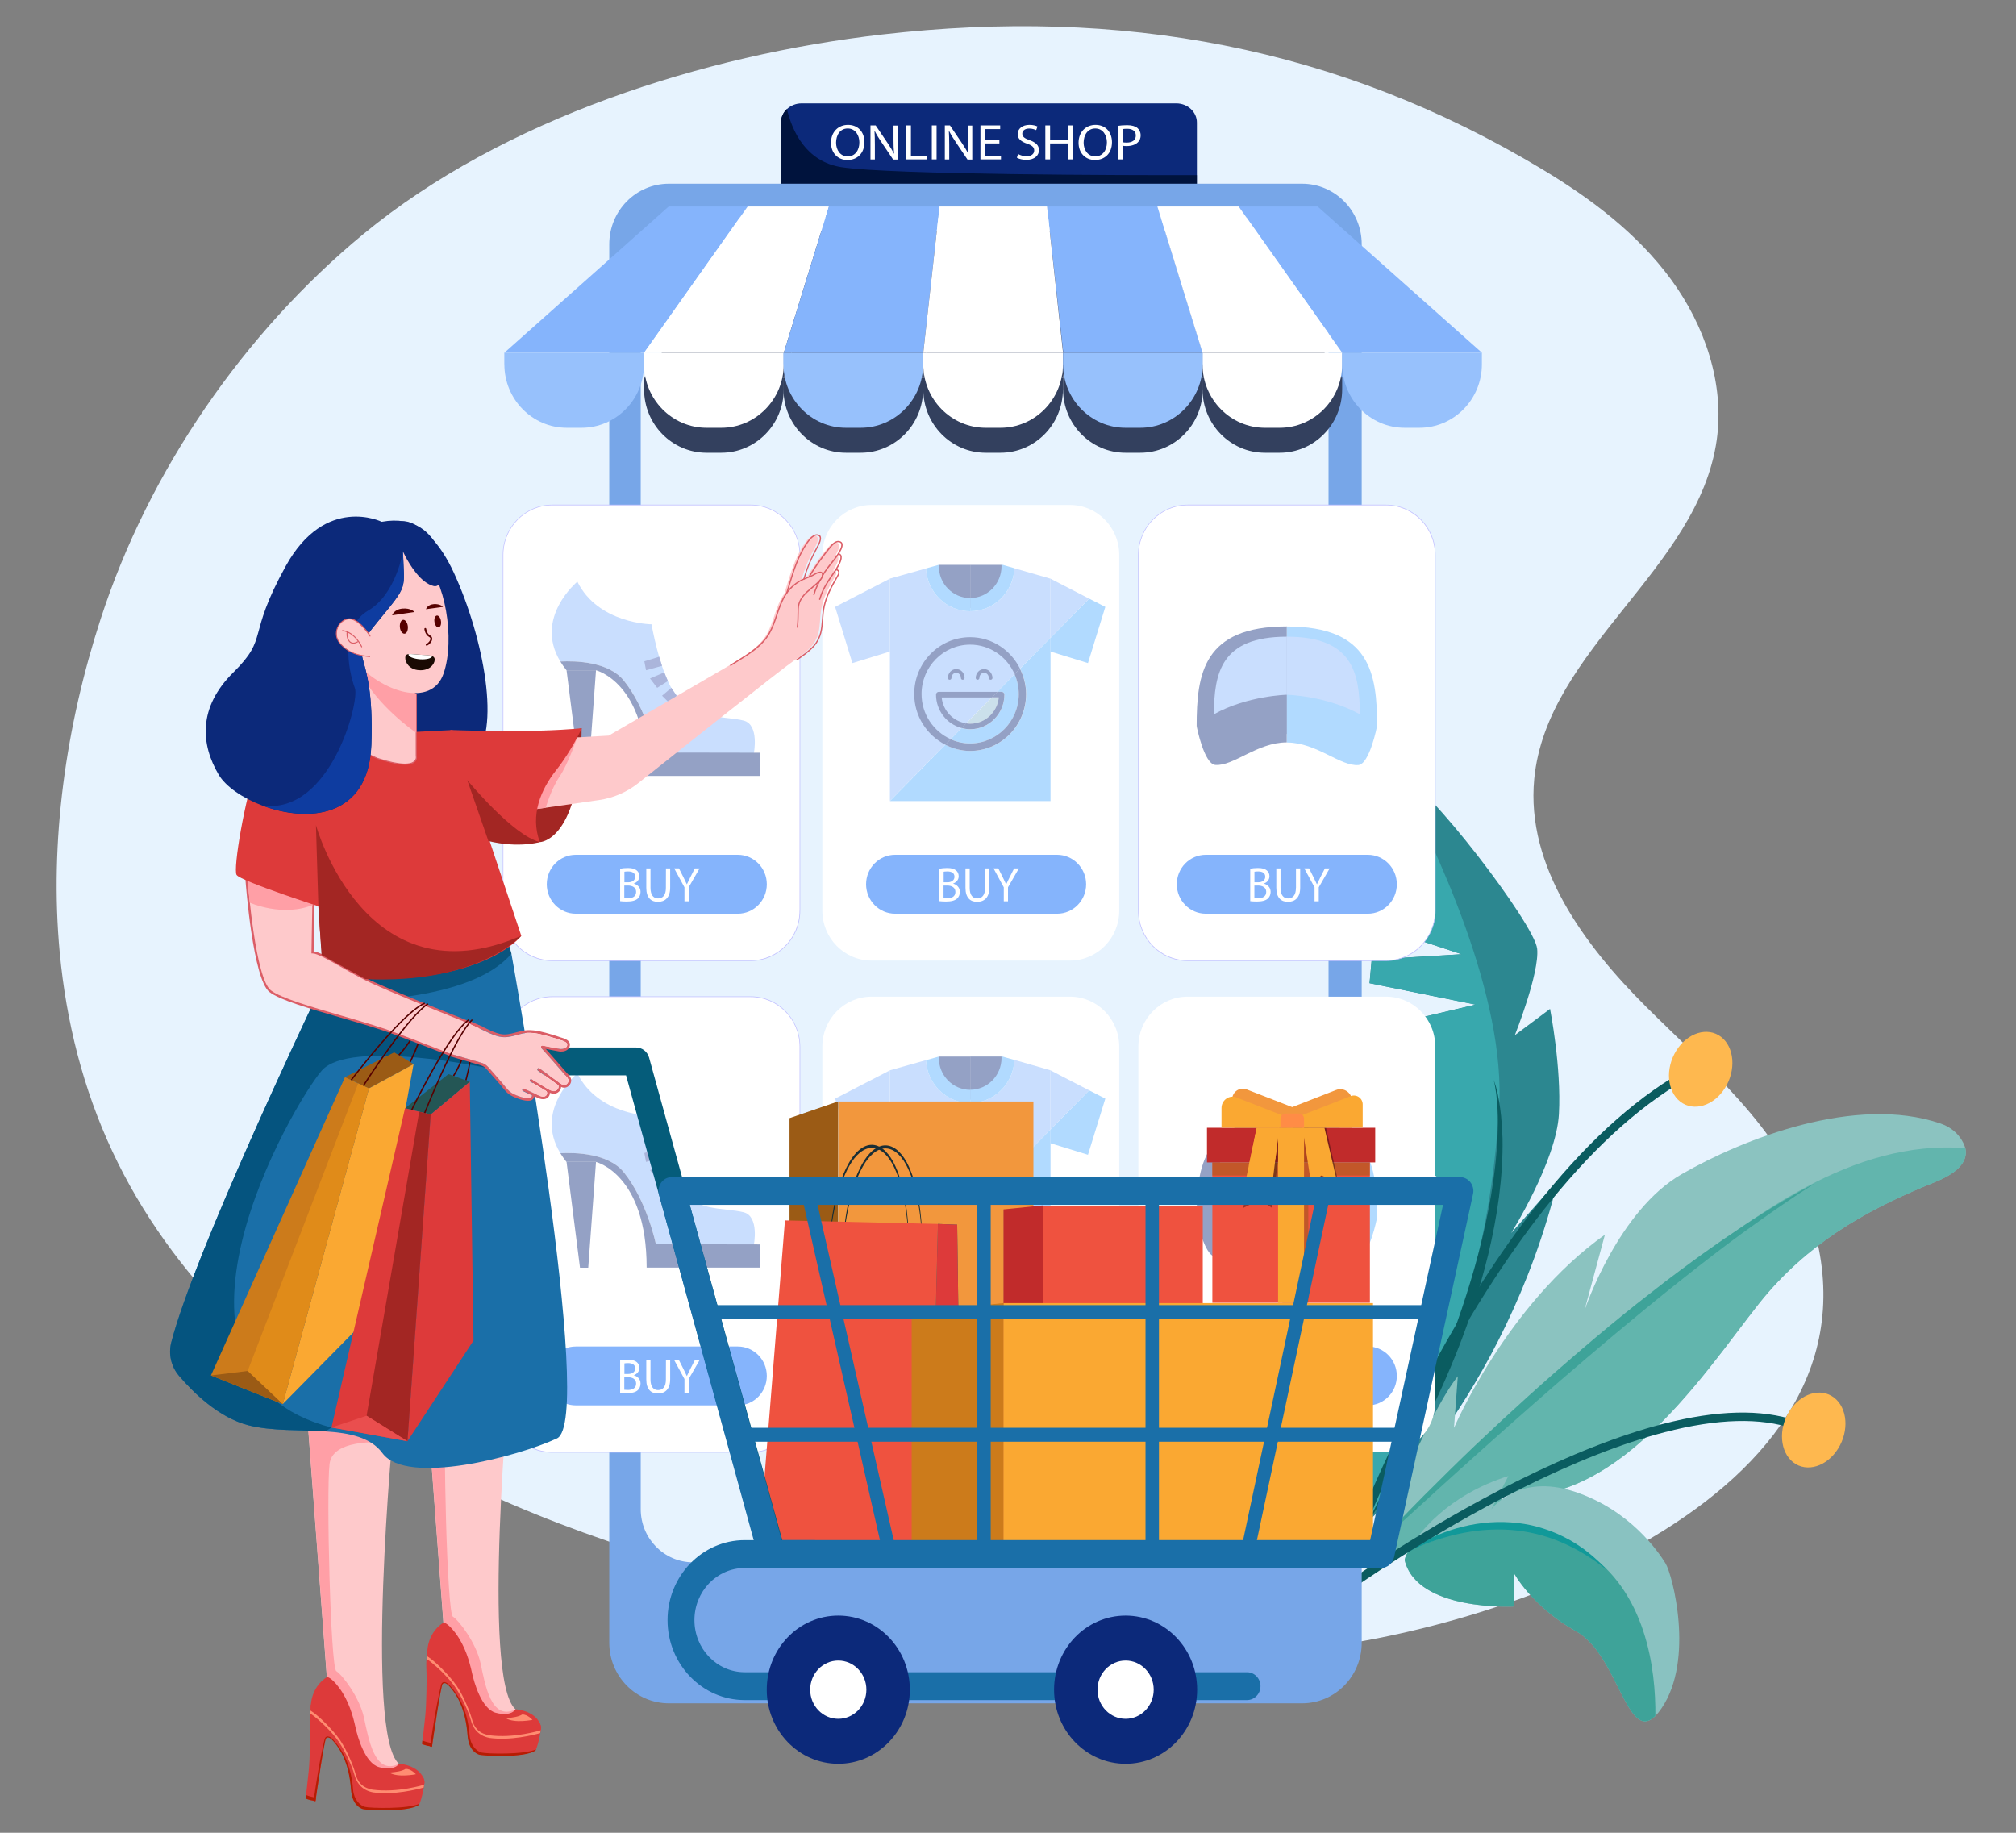 <?xml version="1.0" encoding="utf-8"?>
<!-- Generator: Adobe Illustrator 24.2.3, SVG Export Plug-In . SVG Version: 6.00 Build 0)  -->
<!DOCTYPE svg PUBLIC "-//W3C//DTD SVG 1.1//EN" "http://www.w3.org/Graphics/SVG/1.1/DTD/svg11.dtd">
<svg version="1.1" id="Layer_1" xmlns:x="http://ns.adobe.com/Extensibility/1.0/" xmlns:i="http://ns.adobe.com/AdobeIllustrator/10.0/" xmlns:graph="http://ns.adobe.com/Graphs/1.0/"
	 xmlns="http://www.w3.org/2000/svg" xmlns:xlink="http://www.w3.org/1999/xlink" x="0px" y="0px" viewBox="0 0 3300 3000"
	 style="enable-background:new 0 0 3300 3000;" xml:space="preserve">
<rect x="0" y="0" width="3300" height="3000" fill="#808080" stroke="none"/>
<style type="text/css">
	.st0{fill:#E7F3FE;}
	.st1{fill:#2C8790;}
	.st2{fill:#38A8AD;}
	.st3{fill:#0A5C60;}
	.st4{fill:#8BC3C0;}
	.st5{fill:#62B5AD;}
	.st6{fill:#3EA399;}
	.st7{fill:#89C2C1;}
	.st8{fill:#119999;}
	.st9{fill:#FEB84F;}
	.st10{fill:#0C297A;}
	.st11{fill:#00133D;}
	.st12{fill:#FFFFFF;}
	.st13{fill:#77A6E8;}
	.st14{fill:#33405E;}
	.st15{fill:#85B4FC;}
	.st16{fill:#97C1FC;}
	.st17{fill:#C1C0FF;}
	.st18{opacity:0.44;}
	.st19{fill:#3F57AE;}
	.st20{fill:#4DABFF;}
	.st21{fill:#88B9D1;}
	.st22{fill:#F2973D;}
	.st23{fill:#EF523F;}
	.st24{fill:#C12B2B;}
	.st25{opacity:0.53;}
	.st26{fill:#9B5B15;}
	.st27{opacity:0.36;}
	.st28{fill:#FAA832;}
	.st29{opacity:0;}
	.st30{fill:#FF8C46;}
	.st31{opacity:0.6;}
	.st32{fill:#AA864E;}
	.st33{fill:#1A2E35;}
	.st34{fill:#375A64;}
	.st35{fill:#DD3A3A;}
	.st36{fill:#CC7B1B;}
	.st37{fill:#055C7A;}
	.st38{fill:#1A6FA8;}
	.st39{fill:#FEC9CB;}
	.st40{fill:#FF9FA6;}
	.st41{fill:#B51D04;}
	.st42{fill:#FF8C71;}
	.st43{fill:#05547F;}
	.st44{fill:#A32623;}
	.st45{fill:#560000;}
	.st46{fill:#09557F;}
	.st47{fill:#DB5D66;}
	.st48{fill:#E08B19;}
	.st49{fill:#245655;}
	.st50{fill:#EA4E4E;}
	.st51{fill:#1A0A03;}
	.st52{fill:#0E3CA0;}
</style>
<g>
	<g>
		<g>
			<g>
				<path class="st0" d="M2694.7,1648.1c-101.1-100.7-196.9-230-183.3-373c20.4-212.8,268.6-343.1,298.7-554.8
					c13.1-92.6-19.7-187.7-74.7-262.8c-55-75-130.6-132.1-209.8-179.7C2189.5,75.3,1833,11.9,1444.6,56.4
					C1151.8,89.9,823.7,194.4,595,383c-195.4,161.2-351.6,387.5-430.3,630.3c-56.8,174.9-84.1,364-66.9,546.4
					c10.6,112.4,38.1,222.2,86,324.7c96.5,206.5,269.6,369.2,464.7,483.1s412.6,183,631,238.5c273.8,69.5,556.3,119.6,837.6,95.6
					c331.5-28.2,1005.7-256.1,842.6-721.3C2912.1,1844.7,2795.8,1748.9,2694.7,1648.1z"/>
			</g>
		</g>
		<g>
			<g>
				<g>
					<g>
						<g>
							<g>
								<path class="st1" d="M2479.7,1694.4c0,0,40.5-101.4,36.5-141.3c-3.8-39.9-182.8-274-223.9-284.2c-1.7-0.4-3.3-0.5-5-0.1
									c-38.8,6.3-68.6,195.7-51.6,241.4l156.9,51.7l-147.3,8.8l-3.5,38.6l173.5,35.1l-152,35.8l17,203.9l114.5,66.4l-107,4.3
									c0,0-44.1,164-35.1,206.6c9,42.7,41.6,145.9,41.6,145.9l-66.3-87.9c0,0-42.7,228.9,11,269.9c0.3,0.3,0.5,0.5,0.8,0.7
									c0,0,223.2-201.9,310.2-557.8l-76.3,86.1c0,0,73.9-117.8,78.1-194.7c4.3-76.8-14.5-172.2-14.5-172.2L2479.7,1694.4z"/>
							</g>
						</g>
						<g>
							<g>
								<path class="st2" d="M2235.8,1510.3l156.9,51.7l-147.3,8.8l-3.5,38.6l173.5,35.1l-152,35.8l17,203.9l114.5,66.4l-107,4.3
									c0,0-44.1,164-35.1,206.6c9,42.7,41.6,145.9,41.6,145.9l-66.3-87.9c0,0-42.7,228.9,11,269.9
									c145.9-248.9,199.8-446.6,214.7-673.8c12.1-183.8-103.5-428.4-166.3-546.8C2248.7,1275.1,2218.9,1464.6,2235.8,1510.3z"/>
							</g>
						</g>
						<g>
							<g>
								<path class="st3" d="M2458.1,1838.8c-0.5-8.1-1.2-16.1-2.4-24.1c-1-8-2.4-16-4-23.8c-0.8-3.9-1.9-7.9-2.9-11.8
									c-0.5-1.9-1.1-3.9-1.8-5.8c-0.3-0.9-0.7-1.9-1-2.8c-0.4-0.9-0.7-1.9-1.3-2.7c0.5,0.8,0.7,1.9,1,2.8s0.5,1.9,0.7,2.9
									c0.4,2,0.8,3.9,1.1,5.9c0.7,3.9,1.2,7.9,1.8,11.9c0.9,7.9,1.6,15.9,2,23.8c0.7,16,0.7,31.8-0.1,47.8
									c-0.4,8-0.8,15.9-1.6,23.8c-0.6,7.9-1.4,15.9-2.3,23.7c-1.9,15.8-4.1,31.5-6.7,47.2c-5.4,31.3-12.2,62.4-20.3,93.1
									c-8.1,30.8-17.3,61.1-27.4,91.3c-20.3,60.3-44.2,119.3-70.3,177.4c-26.1,58.2-54.5,115.2-83.6,172.3
									c17.7-26.6,34.3-54,50.2-81.7c15.9-27.7,31-56,45.3-84.8c28.5-57.5,53.7-116.7,74.3-177.8c5.1-15.2,9.9-30.7,14.5-46.1
									c4.4-15.4,8.7-31.1,12.5-46.7c3.8-15.7,7.2-31.4,10.2-47.3c3-15.9,5.6-31.8,7.7-47.8c4.1-32,6.4-64.4,5.8-96.6
									C2459,1854.9,2458.7,1846.8,2458.1,1838.8z"/>
							</g>
						</g>
					</g>
					<g>
						<g>
							<g>
								<path class="st1" d="M2099.7,2121.5l-16.5,103.3c0,0-0.5-158.9-11.2-178.3c-10.6-19.3-112.4-135.9-157.1-140
									c-38.5-3.6-120.4,9-142.9,12.7h-0.1c-3.6,0.5-5.7,0.9-5.7,0.9l53.7,114.4l119.1,15.2l-97.9,23.4c0,0,91.1,187.8,102.6,194.3
									c11.7,6.4,124,51.8,124,51.8l-109-5.3c0,0,65.4,157.7,96.9,172.6c30.7,14.6,114.6,41.4,118.6,42.7c0.1,0.1,0.1,0,0.1,0
									s29.3-161.4,10.6-236.6C2166.4,2217.8,2099.7,2121.5,2099.7,2121.5z"/>
							</g>
						</g>
						<g>
							<g>
								<path class="st2" d="M1772.1,1919.2L1772.1,1919.2c-3.7,0.5-5.8,0.9-5.8,0.9l53.7,114.4l119.1,15.2l-97.9,23.4
									c0,0,91.1,187.8,102.6,194.3c11.7,6.4,124,51.8,124,51.8l-109-5.3c0,0,65.4,157.7,96.9,172.6
									c30.7,14.6,114.6,41.4,118.6,42.7c-30.7-116.5-124.9-349.4-223.6-482.5C1888.9,1963.3,1820.9,1931.1,1772.1,1919.2z"/>
							</g>
						</g>
						<g>
							<g>
								<path class="st3" d="M2163.3,2471.7c-4.8-19-10.3-37.8-16.6-56.4c-12.6-37.1-26.7-73.6-42.2-109.7
									c-15.5-35.9-32.4-71.3-51.2-105.6c-4.7-8.6-9.5-17.1-14.4-25.5c-5-8.4-10-16.8-15.3-25c-5.2-8.3-10.8-16.4-16.5-24.3
									c-2.9-4-5.8-7.9-9-11.6c-1.6-1.9-3.2-3.7-4.9-5.5c-0.8-0.8-1.8-1.7-2.7-2.5c-0.5-0.4-0.9-0.7-1.4-1.1
									c-0.5-0.3-1.1-0.6-1.8-0.5c0.6-0.1,1.1,0.3,1.7,0.6s0.9,0.7,1.3,1.2c0.8,0.8,1.7,1.8,2.4,2.7c1.6,1.9,2.9,3.9,4.2,5.9
									c2.7,4,5.3,8.1,7.9,12.3c5.1,8.3,9.7,16.8,14.4,25.3c4.7,8.5,9.1,17.1,13.5,25.8c4.4,8.6,8.7,17.3,12.9,26.2
									c16.8,35.1,32.3,70.7,46.9,106.7c14.6,36,28.2,72.4,40.9,109.2c6.4,18.4,12.9,36.7,19.8,54.9c3.4,9.1,6.8,18.3,10.3,27.4
									c3.5,9.1,7.1,18.2,11.1,27.2c-1.2-9.8-2.9-19.4-4.9-29.1C2167.9,2490.8,2165.7,2481.2,2163.3,2471.7z"/>
							</g>
						</g>
					</g>
				</g>
				<g>
					<g>
						<g>
							<g>
								<path class="st4" d="M3209,1862.8c-8.2-11.8-19.9-19.4-32.7-23.8c-138.6-47.4-322.9,25-424,83.2
									c-102.3,58.9-156.6,216.3-158.8,223.2l33.6-124.4c-160.5,113.6-247,316.2-247,316.2l6.2-84.4
									c-49.4,60.9-136.7,280.3-136.7,280.3c129.5,26.5,255-55.2,258.9-57.8c-41.7,7.2-54.9-29.4-54.9-29.4
									c203.7,33.1,361.1-239.1,441-330.8c79.9-91.7,176-141.3,273-180.4c44.6-18,53.2-38.4,49.4-55.5
									C3215.4,1873.4,3212.4,1867.7,3209,1862.8z"/>
							</g>
						</g>
						<g>
							<g>
								<path class="st5" d="M2740.2,2090.5c-140.2,106.5-490.6,442.8-490.6,442.8c129.5,26.5,255-55.2,258.9-57.8
									c-41.7,7.2-54.9-29.4-54.9-29.4c203.7,33.1,361.1-239.1,441-330.8c79.9-91.7,176-141.3,273-180.4
									c44.6-18,53.2-38.4,49.4-55.5C3030.9,1864.7,2869.6,1992.2,2740.2,2090.5z"/>
							</g>
						</g>
						<g>
							<g>
								<path class="st6" d="M2857.2,2004.3l-6.1,4l-6.1,4.1l-24.3,16.4c-8.1,5.6-16,11.2-24,16.8c-8.1,5.6-15.9,11.3-23.8,17.1
									c-15.8,11.5-31.5,23.3-47.1,35.1c-15.5,12-30.9,24-46.3,36.1c-15.3,12.1-30.4,24.6-45.6,37c-15,12.5-30.1,25-44.9,37.8
									c-7.5,6.4-14.9,12.7-22.2,19.1c-7.3,6.4-14.8,12.8-22.1,19.2c-14.7,13-29.3,25.9-43.9,39.1c-29.1,26.3-57.7,52.8-86.1,79.8
									c-14.2,13.6-28.2,27.1-42.2,40.9c-14,13.8-27.8,27.5-41.7,41.4c-27.5,27.8-54.8,55.9-81.2,84.9
									c28.9-26.5,57.6-52.9,86.6-79.1l21.6-19.8l21.7-19.6l43.6-39.2c29.1-26.1,58.3-52,87.6-77.7c29.3-25.7,58.8-51.4,88.6-76.6
									c29.7-25.3,59.6-50.4,89.7-75.1c15-12.5,30.3-24.6,45.4-36.9l22.9-18.2c7.6-6.1,15.3-12.1,23-18.1
									c15.3-12.1,30.9-23.7,46.4-35.6l23.5-17.4l5.9-4.3l5.9-4.2l11.9-8.5c31.7-22.8,63.8-44.8,96.7-65.7
									c-34.7,17.9-68.2,38-101.1,59.1L2857.2,2004.3z"/>
							</g>
						</g>
					</g>
					<g>
						<g>
							<g>
								<path class="st7" d="M2576,2441.2c-89.9-29-132.7,26.5-134.9,29.5l27.9-54.6c-98.9,31.1-148.7,94.3-164.1,123.5
									c-4.1,7.7-5.8,13-5.4,14.7c20.9,83.8,178.8,75.3,178.8,75.3l-0.1-54.8c0,0,29.2,54.9,102.1,95.6
									c68.3,38.1,83.4,184.6,129.5,138.3c3.2-3.3,6.5-7.4,10-12.5c54.3-79.7,17.8-219.2,6.5-237.2
									C2715.1,2540.9,2668.4,2471.1,2576,2441.2z"/>
							</g>
						</g>
						<g>
							<g>
								<path class="st6" d="M2594,2539c-108.1-70.5-229.5-28.5-289.2,0.6c-4.1,7.7-5.8,13-5.4,14.7
									c20.9,83.8,178.8,75.3,178.8,75.3l-0.1-54.8c0,0,29.2,54.9,102.1,95.6c68.3,38.1,83.4,184.6,129.5,138.3
									C2710.4,2731.9,2694.6,2604.6,2594,2539z"/>
							</g>
						</g>
						<g>
							<g>
								<path class="st8" d="M2622.4,2561.6c-2.7-2.6-5.3-5.3-8.1-7.8l-4.1-3.8l-4.2-3.7c-2.8-2.4-5.8-4.7-8.7-7
									c-1.4-1.2-3-2.2-4.4-3.4c-1.6-1.1-3-2.2-4.6-3.3c-3.1-2.1-6.2-4.2-9.4-6.2c-6.3-4-12.9-7.7-19.6-11
									c-6.7-3.4-13.7-6.4-20.6-9.1c-7-2.7-14.2-4.9-21.4-7c-7.2-2-14.6-3.6-22-4.8c-7.4-1.3-14.9-2.1-22.5-2.6
									c-30-2.1-60.3,1.6-89,9.9c-14.4,4.2-28.4,9.5-41.8,15.9c-6.7,3.3-13.3,6.7-19.7,10.6c-3.2,1.9-6.3,3.9-9.4,6
									c-1.6,1.1-3,2.2-4.6,3.3c-1.4,1.2-3,2.2-4.1,3.7c0.7-0.6,1.4-1.1,2.3-1.6c0.8-0.4,1.6-0.9,2.4-1.4c1.7-0.8,3.3-1.7,5-2.5
									c3.3-1.6,6.6-3.2,10-4.6c6.7-2.8,13.6-5.6,20.4-8c13.8-4.8,27.7-8.9,41.8-12.1c28.2-6.3,57.1-8.9,85.8-6.9
									c28.6,2,56.8,8.7,83.4,20.1c6.6,2.8,13.2,5.9,19.7,9.2c6.4,3.3,12.7,6.9,19,10.7c3.1,1.9,6.2,3.9,9.2,5.9l4.6,3l4.6,3.2
									c6,4.2,11.9,8.7,17.8,13.2c-1.2-1.4-2.5-2.7-3.8-4.1C2624.9,2564.3,2623.7,2562.9,2622.4,2561.6z"/>
							</g>
						</g>
					</g>
					<g>
						<g>
							<g>
								<path class="st3" d="M2187,1973.7c-42.6-196.6-105.2-355.1-105.9-356.7c-1.4-3.6-5.5-5.4-9-3.9c-3.5,1.5-5.3,5.6-3.8,9.1
									c0.6,1.6,62.9,159.2,105.2,354.7c24.8,114.6,38.1,219.6,39.3,312c1.6,115-15.6,210.6-50.9,284.3c-1.7,3.5-0.2,7.7,3.2,9.3
									c0.9,0.5,2,0.7,3,0.7c2.6,0,5-1.5,6.2-4c36.2-75.6,53.8-173.4,52.3-290.8C2225.4,2195.3,2212,2089.3,2187,1973.7z"/>
							</g>
						</g>
						<g>
							<g>
								<path class="st9" d="M2108,1566.6c-22-16.9-54.8-6.9-73.2,22.4c-18.4,29.3-15.4,66.7,6.5,83.7c22,16.9,54.8,6.9,73.2-22.4
									C2133,1621,2130.1,1583.5,2108,1566.6z"/>
							</g>
						</g>
						<g>
							<g>
								<path class="st3" d="M2766.5,1747.3c-80.1,42.8-160.5,113.5-238.8,210.1c-62.5,77.1-123.9,170.9-182.4,278.7
									c-99.6,183.4-157.5,346.4-158,347.9c-1.2,3.7,0.6,7.7,4.1,8.9c0.7,0.3,1.6,0.4,2.3,0.4c2.8,0,5.5-1.8,6.5-4.6
									c0.5-1.6,58-163.7,157.2-346.2c58.2-107,119-200,181-276.5c77.1-95.2,156-164.7,234.5-206.5c3.4-1.8,4.7-6,2.9-9.5
									C2774,1746.8,2769.9,1745.5,2766.5,1747.3z"/>
							</g>
						</g>
						<g>
							<g>
								<path class="st9" d="M2817.2,1697.2c-22-16.9-54.8-6.9-73.2,22.4c-18.4,29.3-15.4,66.7,6.5,83.7c22,16.9,54.8,6.9,73.2-22.4
									C2842.1,1751.6,2839.1,1714.1,2817.2,1697.2z"/>
							</g>
						</g>
						<g>
							<g>
								<path class="st3" d="M2940.2,2325.6c-56.1-19.5-129.7-17.8-218.6,5.3c-70.6,18.3-151.2,50-239.4,94.1
									c-150,75.1-272.3,161.6-273.6,162.5c-3.1,2.2-3.8,6.6-1.7,9.8c1.3,2,3.5,2.9,5.7,2.9c1.3,0,2.8-0.4,3.9-1.3
									c1.2-0.8,122.7-86.9,271.9-161.5c87.4-43.7,167-75,236.6-93.1c86.3-22.4,157.2-24.3,210.6-5.6c3.6,1.3,7.6-0.7,8.8-4.3
									C2945.8,2330.9,2943.8,2326.9,2940.2,2325.6z"/>
							</g>
						</g>
						<g>
							<g>
								<path class="st9" d="M3002.2,2287.7c-22-16.9-54.8-6.9-73.2,22.4c-18.4,29.3-15.4,66.7,6.5,83.7c22,16.9,54.8,6.9,73.2-22.4
									C3027.2,2342,3024.2,2304.6,3002.2,2287.7z"/>
							</g>
						</g>
					</g>
				</g>
			</g>
		</g>
		<g>
			<g>
				<g>
					<g>
						<g>
							<g>
								<path class="st10" d="M1925.4,169.2h-613.2c-9.4,0-17.9,3.6-24,9.3c-6.1,5.7-9.8,13.6-9.8,22.2v108.7
									c0,17.4,15.2,31.5,33.8,31.5h613.2c18.7,0,33.8-14.1,33.8-31.5V200.7C1959.3,183.3,1944.1,169.2,1925.4,169.2z"/>
							</g>
						</g>
						<g>
							<g>
								<path class="st11" d="M1377.7,273.7c-58.7-9.1-81-59.3-89.6-95.3c-6.1,5.7-9.8,13.6-9.8,22.2v108.7
									c0,17.4,15.2,31.5,33.8,31.5h613.2c18.7,0,33.8-14.1,33.8-31.5v-22.6C1848,287,1457.6,286.1,1377.7,273.7z"/>
							</g>
						</g>
						<g>
							<g>
								<g>
									<path class="st12" d="M1388.1,204.4c-15.9,0-27.8,11.6-27.8,29.2c0,16.8,11.1,28.3,26.9,28.3c15.3,0,27.8-10.2,27.8-29.3
										C1415,216,1404.4,204.4,1388.1,204.4z M1387.6,256c-12.2,0-19-10.6-19-22.5c0-12.2,6.4-23.2,19.1-23.2
										c12.8,0,19,11.6,19,22.6C1406.8,245.6,1399.9,256,1387.6,256z"/>
								</g>
							</g>
							<g>
								<g>
									<path class="st12" d="M1462.6,228.6c0,8.6,0.2,15.4,0.9,22.9l-0.2,0.1c-2.8-5.7-6.3-11.6-10.8-18.1l-19.1-28.2h-8.5V261
										h7.2v-23.7c0-9.2-0.2-16-0.6-22.9l0.3-0.1c3,6,7,12.4,11.2,18.6l19,28.3h7.8v-55.6h-7.2V228.6z"/>
								</g>
							</g>
							<g>
								<g>
									<polygon class="st12" points="1491.1,205.3 1483.4,205.3 1483.4,260.9 1516.7,260.9 1516.7,254.9 1491.1,254.9 									
										"/>
								</g>
							</g>
							<g>
								<g>
									<rect x="1525.3" y="205.3" class="st12" width="7.8" height="55.6"/>
								</g>
							</g>
							<g>
								<g>
									<path class="st12" d="M1584.2,228.6c0,8.6,0.2,15.4,0.9,22.9l-0.2,0.1c-2.8-5.7-6.3-11.6-10.8-18.1l-19.1-28.2h-8.4V261
										h7.2v-23.7c0-9.2-0.2-16-0.6-22.9l0.3-0.1c3,6,7,12.4,11.2,18.6l19,28.3h7.8v-55.6h-7.2v23.1H1584.2z"/>
								</g>
							</g>
							<g>
								<g>
									<polygon class="st12" points="1612.6,234.8 1635.9,234.8 1635.9,229 1612.6,229 1612.6,211.3 1637.2,211.3 1637.2,205.3 
										1604.9,205.3 1604.9,260.9 1638.5,260.9 1638.5,254.9 1612.6,254.9 									"/>
								</g>
							</g>
							<g>
								<g>
									<path class="st12" d="M1685.3,229.4c-8.3-2.9-11.9-5.6-11.9-10.7c0-3.8,3.1-8.3,11.3-8.3c5.4,0,9.4,1.7,11.4,2.6l2.2-5.9
										c-2.7-1.4-7.1-2.7-13.2-2.7c-11.6,0-19.3,6.4-19.3,15.1c0,7.9,6,12.5,15.8,15.8c8.1,2.8,11.3,5.9,11.3,11
										c0,5.6-4.7,9.5-12.5,9.5c-5.3,0-10.3-1.7-13.9-3.7l-2,6c3.2,2,9.5,3.6,15.3,3.6c14.1,0,20.9-7.5,20.9-16
										C1700.6,237.6,1695.4,233.1,1685.3,229.4z"/>
								</g>
							</g>
							<g>
								<g>
									<polygon class="st12" points="1747.8,228.6 1718.9,228.6 1718.9,205.3 1711.1,205.3 1711.1,260.9 1718.9,260.9 
										1718.9,234.8 1747.8,234.8 1747.8,260.9 1755.6,260.9 1755.6,205.3 1747.8,205.3 									"/>
								</g>
							</g>
							<g>
								<g>
									<path class="st12" d="M1793.3,204.4c-15.9,0-27.8,11.6-27.8,29.2c0,16.8,11.1,28.3,26.9,28.3c15.3,0,27.8-10.2,27.8-29.3
										C1820.1,216,1809.5,204.4,1793.3,204.4z M1792.8,256c-12.2,0-19-10.6-19-22.5c0-12.2,6.4-23.2,19.1-23.2
										c12.8,0,19,11.6,19,22.6C1812,245.6,1805.1,256,1792.8,256z"/>
								</g>
							</g>
							<g>
								<g>
									<path class="st12" d="M1861.8,209.5c-3.5-2.9-9.1-4.6-16.8-4.6c-6.2,0-11.1,0.5-14.8,1.1v54.9h7.8v-22.3
										c1.8,0.4,3.9,0.5,6.2,0.5c7.6,0,14.2-2.1,18.3-6.1c3-2.8,4.7-6.8,4.7-11.9C1867,216.3,1865,212.2,1861.8,209.5z
										 M1844.3,233.4c-2.6,0-4.7-0.2-6.4-0.5v-21.6c1.3-0.3,3.9-0.5,7.2-0.5c8.5,0,14.1,3.6,14.1,10.9
										C1859.3,229.2,1853.6,233.4,1844.3,233.4z"/>
								</g>
							</g>
						</g>
					</g>
					<g>
						<g>
							<path class="st13" d="M2131.4,300.7H1094.9c-53.9,0-97.6,44.3-97.6,99.1V2689c0,54.7,43.7,99.1,97.6,99.1h1036.5
								c53.9,0,97.6-44.3,97.6-99.1V399.7C2229,345,2185.2,300.7,2131.4,300.7z"/>
						</g>
					</g>
					<g>
						<g>
							<path class="st0" d="M2089,356.1h-954.5c-47.3,0-85.7,39-85.7,87v2027.2c0,48,38.4,87,85.7,87H2089c47.3,0,85.7-39,85.7-87
								V443C2174.7,394.9,2136.3,356.1,2089,356.1z"/>
						</g>
					</g>
					<g>
						<g>
							<g>
								<g>
									<polygon class="st14" points="1054.3,618.2 1283,618.2 1356.9,378.8 1223.8,378.8 									"/>
								</g>
							</g>
							<g>
								<g>
									<polygon class="st14" points="1283,618.2 1511.3,618.2 1537.9,378.8 1356.9,378.8 									"/>
								</g>
							</g>
							<g>
								<g>
									<polygon class="st14" points="1713.9,378.8 1740.5,618.2 1968.8,618.2 1895,378.8 									"/>
								</g>
							</g>
							<g>
								<g>
									<g>
										<path class="st14" d="M1054.3,637.2c0,57.4,45.8,103.9,102.3,103.9h24c56.5,0,102.3-46.5,102.3-103.9v-19h-228.8v19
											H1054.3z"/>
									</g>
								</g>
							</g>
							<g>
								<g>
									<g>
										<path class="st14" d="M1282.5,637.2c0,57.4,45.8,103.9,102.3,103.9h24c56.5,0,102.3-46.5,102.3-103.9v-18.9h-228.8v18.9
											H1282.5z"/>
									</g>
								</g>
							</g>
							<g>
								<g>
									<polygon class="st14" points="1894.5,378.8 1968.4,618.2 2197.1,618.2 2027.6,378.8 									"/>
								</g>
							</g>
							<g>
								<g>
									<g>
										<path class="st14" d="M1968.4,637.2c0,57.4,45.8,103.9,102.3,103.9h24c56.5,0,102.3-46.5,102.3-103.9v-19h-228.8v19
											H1968.4z"/>
									</g>
								</g>
							</g>
							<g>
								<g>
									<g>
										<path class="st14" d="M1511.3,637.2c0,57.4,45.8,103.9,102.3,103.9h24c56.5,0,102.3-46.5,102.3-103.9v-19h-228.7V637.2z"
											/>
									</g>
								</g>
							</g>
							<g>
								<g>
									<g>
										<path class="st14" d="M1740.1,637.2c0,57.4,45.8,103.9,102.3,103.9h24c56.5,0,102.3-46.5,102.3-103.9v-19H1740v19H1740.1z
											"/>
									</g>
								</g>
							</g>
							<g>
								<g>
									<polygon class="st14" points="1537.9,378.8 1511.3,618.2 1740.1,618.2 1713.9,378.8 									"/>
								</g>
							</g>
						</g>
						<g>
							<g>
								<g>
									<polygon class="st15" points="825.6,577.4 1054.3,577.4 1223.8,338 1094.6,338 									"/>
								</g>
							</g>
							<g>
								<g>
									<polygon class="st12" points="1054.3,577.4 1283,577.4 1356.9,338 1223.8,338 									"/>
								</g>
							</g>
							<g>
								<g>
									<polygon class="st15" points="1283,577.4 1511.3,577.4 1537.9,338 1356.9,338 									"/>
								</g>
							</g>
							<g>
								<g>
									<polygon class="st15" points="1713.9,338 1740.5,577.4 1968.8,577.4 1895,338 									"/>
								</g>
							</g>
							<g>
								<g>
									<g>
										<path class="st12" d="M1054.3,596.3c0,57.4,45.8,103.9,102.3,103.9h24c56.5,0,102.3-46.5,102.3-103.9v-18.9h-228.8v18.9
											H1054.3z"/>
									</g>
								</g>
							</g>
							<g>
								<g>
									<g>
										<path class="st16" d="M825.6,596.3c0,57.4,45.8,103.9,102.3,103.9h24c56.5,0,102.3-46.5,102.3-103.9v-18.9H825.5v18.9
											H825.6z"/>
									</g>
								</g>
							</g>
							<g>
								<g>
									<g>
										<path class="st16" d="M1282.5,596.3c0,57.4,45.8,103.9,102.3,103.9h24c56.5,0,102.3-46.5,102.3-103.9v-18.9h-228.8v18.9
											H1282.5z"/>
									</g>
								</g>
							</g>
							<g>
								<g>
									<polygon class="st15" points="2027.6,338 2197.1,577.4 2425.8,577.4 2156.8,338 									"/>
								</g>
							</g>
							<g>
								<g>
									<polygon class="st12" points="1894.5,338 1968.4,577.4 2197.1,577.4 2027.6,338 									"/>
								</g>
							</g>
							<g>
								<g>
									<g>
										<path class="st12" d="M1968.4,596.3c0,57.4,45.8,103.9,102.3,103.9h24c56.5,0,102.3-46.5,102.3-103.9v-18.9h-228.8v18.9
											H1968.4z"/>
									</g>
								</g>
							</g>
							<g>
								<g>
									<g>
										<path class="st16" d="M2197.1,596.3c0,57.4,45.8,103.9,102.3,103.9h24c56.5,0,102.3-46.5,102.3-103.9v-18.9H2197v18.9
											H2197.1z"/>
									</g>
								</g>
							</g>
							<g>
								<g>
									<g>
										<path class="st12" d="M1511.3,596.3c0,57.4,45.8,103.9,102.3,103.9h24c56.5,0,102.3-46.5,102.3-103.9v-18.9h-228.7V596.3z
											"/>
									</g>
								</g>
							</g>
							<g>
								<g>
									<g>
										<path class="st16" d="M1740.1,596.3c0,57.4,45.8,103.9,102.3,103.9h24c56.5,0,102.3-46.5,102.3-103.9v-18.9H1740v18.9
											H1740.1z"/>
									</g>
								</g>
							</g>
							<g>
								<g>
									<polygon class="st12" points="1537.9,338 1511.3,577.4 1740.1,577.4 1713.9,338 									"/>
								</g>
							</g>
						</g>
					</g>
				</g>
				<g>
					<g>
						<g>
							<path class="st12" d="M1228.9,826.6h-325c-44.4,0-80.5,36.6-80.5,81.7v582.3c0,45.1,36,81.7,80.5,81.7h325
								c44.4,0,80.5-36.6,80.5-81.7V908.3C1309.3,863.2,1273.3,826.6,1228.9,826.6z"/>
						</g>
						<g>
							<path class="st17" d="M1228.9,826.1h-325c-44.6,0-81,36.9-81,82.3v582.3c0,45.3,36.3,82.3,81,82.3h325
								c44.6,0,81-36.9,81-82.3V908.3C1309.8,863,1273.5,826.1,1228.9,826.1z M1308.8,1490.7c0,44.8-35.9,81.2-80,81.2H903.9
								c-44.1,0-80-36.5-80-81.2V908.3c0-44.8,35.9-81.2,80-81.2h325c44.1,0,80,36.5,80,81.2v582.3H1308.8z"/>
						</g>
					</g>
					<g>
						<g>
							<path class="st15" d="M1207.7,1399.2H942.5c-26.3,0-47.5,21.6-47.5,48.2c0,26.6,21.3,48.2,47.5,48.2h265.2
								c26.3,0,47.5-21.6,47.5-48.2C1255.2,1420.8,1234,1399.2,1207.7,1399.2z"/>
						</g>
					</g>
					<g>
						<g>
							<g>
								<path class="st12" d="M1037.6,1446.4v-0.2c5.6-2.1,9-6.6,9-11.9c0-4.2-1.7-7.5-4.4-9.6c-3.3-2.7-7.8-3.9-14.6-3.9
									c-4.8,0-9.5,0.5-12.5,1.2v53.1c2.3,0.3,5.9,0.6,10.7,0.6c8.7,0,14.7-1.6,18.3-5c2.7-2.6,4.4-6.2,4.4-10.8
									C1048.6,1452,1042.7,1447.8,1037.6,1446.4z M1022,1426.9c1.1-0.2,2.9-0.5,6.1-0.5c6.9,0,11.7,2.5,11.7,8.8
									c0,5.1-4.2,9-11.5,9h-6.2v-17.3H1022z M1027.7,1470.4c-2.5,0-4.4-0.1-5.8-0.3v-20.6h5.7c7.5,0,13.7,3,13.7,10.4
									C1041.3,1467.8,1034.8,1470.4,1027.7,1470.4z"/>
							</g>
						</g>
						<g>
							<g>
								<path class="st12" d="M1090,1453.4c0,11.9-5.1,17.2-12.9,17.2c-7,0-12.3-5.1-12.3-17.2v-31.9h-6.9v31.7c0,16.7,8.2,23,19,23
									c11.5,0,20.1-6.8,20.1-23.3v-31.4h-6.9L1090,1453.4L1090,1453.4z"/>
							</g>
						</g>
						<g>
							<g>
								<path class="st12" d="M1129.8,1436.3c-2.1,4.1-3.8,7.6-5.4,11.1h-0.2c-1.7-3.8-3.2-7-5.3-11.1l-7.5-14.9h-7.8l16.8,31v22.9
									h6.9v-22.9l17.8-30.9h-7.8L1129.8,1436.3z"/>
							</g>
						</g>
					</g>
					<g class="st18">
						<g>
							<g>
								<g>
									<polygon class="st10" points="949.4,1270.2 962.9,1270.2 975.6,1097.1 927.4,1097.1 									"/>
								</g>
							</g>
							<g>
								<g>
									<path class="st15" d="M1217.3,1179.5c-32.9-8.5-83,0.9-115.1-48c-22.9-34.8-35.7-109.6-35.7-109.6s-87.4-0.9-121.4-69.8
										c0,0-71.5,59-27.9,130.7c25.5-1.2,78.6,0.3,103.7,31c38,46.6,52.7,117.9,52.7,117.9l159.8,4
										C1234.3,1232.9,1243.2,1186.2,1217.3,1179.5z"/>
								</g>
							</g>
							<g>
								<g>
									<path class="st10" d="M1020.9,1113.8c-24.9-30.7-78.2-32.3-103.7-31c2.9,4.7,6.2,9.5,10.1,14.3h48.2c0,0,83,20,83,173
										h185.5v-38l-170.4-0.3C1073.7,1231.7,1058.9,1160.5,1020.9,1113.8z"/>
								</g>
							</g>
						</g>
						<g>
							<g>
								<polygon class="st19" points="1054.7,1082.5 1057.5,1097.1 1083.7,1089.9 1079,1075 								"/>
							</g>
						</g>
						<g>
							<g>
								<polygon class="st19" points="1064,1110.5 1075.7,1125.9 1093.3,1114.8 1087.4,1100.6 								"/>
							</g>
						</g>
						<g>
							<g>
								<polygon class="st19" points="1083.7,1138.8 1096.8,1151.8 1107.6,1138.8 1098.9,1125.9 								"/>
							</g>
						</g>
					</g>
					<g>
						<g>
							<path class="st12" d="M1751.6,826.6h-325c-44.4,0-80.5,36.6-80.5,81.7v582.3c0,45.1,36,81.7,80.5,81.7h325
								c44.4,0,80.5-36.6,80.5-81.7V908.3C1832,863.2,1796,826.6,1751.6,826.6z"/>
						</g>
					</g>
					<g>
						<g>
							<path class="st12" d="M2268.9,826.6h-325c-44.4,0-80.5,36.6-80.5,81.7v582.3c0,45.1,36,81.7,80.5,81.7h325
								c44.4,0,80.5-36.6,80.5-81.7V908.3C2349.5,863.2,2313.4,826.6,2268.9,826.6z"/>
						</g>
						<g>
							<path class="st17" d="M2268.9,826.1h-325c-44.6,0-81,36.9-81,82.3v582.3c0,45.3,36.3,82.3,81,82.3h325
								c44.6,0,81-36.9,81-82.3V908.3C2350,863,2313.7,826.1,2268.9,826.1z M2348.9,1490.7c0,44.8-35.9,81.2-80,81.2h-325
								c-44.1,0-80-36.5-80-81.2V908.3c0-44.8,35.9-81.2,80-81.2h325c44.1,0,80,36.5,80,81.2V1490.7z"/>
						</g>
					</g>
					<g>
						<g>
							<path class="st15" d="M1730.4,1399.2h-265.2c-26.3,0-47.5,21.6-47.5,48.2c0,26.6,21.3,48.2,47.5,48.2h265.2
								c26.3,0,47.5-21.6,47.5-48.2C1777.9,1420.8,1756.5,1399.2,1730.4,1399.2z"/>
						</g>
					</g>
					<g>
						<g>
							<g>
								<path class="st12" d="M1560.3,1446.4v-0.2c5.6-2.1,9-6.6,9-11.9c0-4.2-1.7-7.5-4.4-9.6c-3.3-2.7-7.8-3.9-14.6-3.9
									c-4.8,0-9.5,0.5-12.5,1.2v53.1c2.3,0.3,5.9,0.6,10.7,0.6c8.7,0,14.7-1.6,18.3-5c2.7-2.6,4.4-6.2,4.4-10.8
									C1571.2,1452,1565.3,1447.8,1560.3,1446.4z M1544.6,1426.9c1.1-0.2,2.9-0.5,6.1-0.5c6.9,0,11.7,2.5,11.7,8.8
									c0,5.1-4.2,9-11.5,9h-6.2v-17.3H1544.6z M1550.3,1470.4c-2.5,0-4.4-0.1-5.8-0.3v-20.6h5.7c7.5,0,13.7,3,13.7,10.4
									C1564,1467.8,1557.5,1470.4,1550.3,1470.4z"/>
							</g>
						</g>
						<g>
							<g>
								<path class="st12" d="M1612.5,1453.4c0,11.9-5.1,17.2-12.9,17.2c-7,0-12.3-5.1-12.3-17.2v-31.9h-6.9v31.7
									c0,16.7,8.2,23,19,23c11.5,0,20.1-6.8,20.1-23.3v-31.4h-6.9V1453.4z"/>
							</g>
						</g>
						<g>
							<g>
								<path class="st12" d="M1652.5,1436.3c-2.1,4.1-3.8,7.6-5.4,11.1h-0.2c-1.7-3.8-3.2-7-5.3-11.1l-7.5-14.9h-7.8l16.8,31v22.9
									h6.9v-22.9l17.8-30.9h-7.8L1652.5,1436.3z"/>
							</g>
						</g>
					</g>
					<g>
						<g>
							<path class="st15" d="M2239,1399.2h-265.2c-26.3,0-47.5,21.6-47.5,48.2c0,26.6,21.3,48.2,47.5,48.2H2239
								c26.3,0,47.5-21.6,47.5-48.2C2286.5,1420.8,2265.3,1399.2,2239,1399.2z"/>
						</g>
					</g>
					<g>
						<g>
							<g>
								<path class="st12" d="M2069,1446.4v-0.2c5.6-2.1,9-6.6,9-11.9c0-4.2-1.7-7.5-4.4-9.6c-3.3-2.7-7.8-3.9-14.6-3.9
									c-4.8,0-9.5,0.5-12.5,1.2v53.1c2.3,0.3,5.9,0.6,10.7,0.6c8.7,0,14.7-1.6,18.3-5c2.7-2.6,4.4-6.2,4.4-10.8
									C2079.9,1452,2074,1447.8,2069,1446.4z M2053.3,1426.9c1.1-0.2,2.9-0.5,6.1-0.5c6.9,0,11.7,2.5,11.7,8.8c0,5.1-4.2,9-11.5,9
									h-6.2v-17.3H2053.3z M2059.1,1470.4c-2.5,0-4.4-0.1-5.8-0.3v-20.6h5.7c7.4,0,13.7,3,13.7,10.4
									C2072.7,1467.8,2066.1,1470.4,2059.1,1470.4z"/>
							</g>
						</g>
						<g>
							<g>
								<path class="st12" d="M2121.3,1453.4c0,11.9-5.1,17.2-12.9,17.2c-7,0-12.3-5.1-12.3-17.2v-31.9h-6.9v31.7
									c0,16.7,8.2,23,19,23c11.5,0,20.1-6.8,20.1-23.3v-31.4h-6.9V1453.4z"/>
							</g>
						</g>
						<g>
							<g>
								<path class="st12" d="M2161.2,1436.3c-2.1,4.1-3.8,7.6-5.4,11.1h-0.2c-1.7-3.8-3.2-7-5.3-11.1l-7.5-14.9h-7.8l16.8,31v22.9
									h6.9v-22.9l17.8-30.9h-7.8L2161.2,1436.3z"/>
							</g>
						</g>
					</g>
					<g class="st18">
						<g>
							<g>
								<g>
									<path class="st10" d="M1958.8,1188.8l147.7,12.6v-176c-0.1,0-0.2,0-0.3,0C1969.7,1025.5,1958.8,1102.7,1958.8,1188.8z"/>
								</g>
							</g>
						</g>
						<g>
							<g>
								<g>
									<path class="st20" d="M2106.8,1025.5c-0.2,0-0.2,0-0.3,0v176l147.7-12.6C2254.2,1102.7,2243.2,1025.5,2106.8,1025.5z"/>
								</g>
							</g>
						</g>
						<g>
							<g>
								<g>
									<path class="st10" d="M1958.8,1188.8c0,0,12,61.9,30.6,63.3c29.8,2.3,68.4-36.9,117-36.9v-78.1c0,0-65,1.7-119.5,32
										C1977.2,1174.8,1967.5,1181.2,1958.8,1188.8z"/>
								</g>
							</g>
							<g>
								<g>
									<path class="st20" d="M2106.5,1137.3v78.1c48.6,0,87.3,39.2,117,36.9c18.5-1.5,30.5-63.3,30.5-63.3
										c-8.8-7.6-18.3-14.1-28.1-19.5C2171.5,1138.9,2106.5,1137.3,2106.5,1137.3z"/>
								</g>
							</g>
						</g>
						<g>
							<g>
								<g>
									<path class="st15" d="M1987,1169.2c54.4-30.4,119.5-32,119.5-32v-95c-0.1,0-0.1,0-0.3,0
										C1998.5,1042.2,1987.5,1101.6,1987,1169.2z"/>
								</g>
							</g>
							<g>
								<g>
									<path class="st15" d="M2106.7,1042.2c-0.1,0-0.1,0-0.2,0v95c0,0,65,1.7,119.5,32
										C2225.5,1101.6,2214.4,1042.2,2106.7,1042.2z"/>
								</g>
							</g>
						</g>
					</g>
					<g class="st18">
						<g>
							<g>
								<g>
									<polygon class="st20" points="1719.5,1044.1 1719.5,1066.5 1780.9,1085.4 1809.3,993.4 1782.8,979.9 									"/>
								</g>
							</g>
							<g>
								<g>
									<polygon class="st15" points="1719.5,1044.1 1782.8,979.9 1719.5,947.2 									"/>
								</g>
							</g>
							<g>
								<g>
									<path class="st15" d="M1588.1,1000.6c-38.9,0-70.5-31-72.4-70.1l-59,16.6v363.8l262.8-266.9v-96.8l-59-17
										C1658.9,969.4,1627.1,1000.6,1588.1,1000.6z"/>
								</g>
							</g>
						</g>
						<g>
							<g>
								<g>
									<polygon class="st15" points="1395.3,1085.4 1456.7,1066.5 1456.7,947.2 1367,993.4 									"/>
								</g>
							</g>
							<g>
								<g>
									<path class="st10" d="M1588.1,995.4v-70.8h-51.2C1518.1,965.4,1588.1,995.4,1588.1,995.4z"/>
								</g>
							</g>
							<g>
								<g>
									<path class="st10" d="M1588.1,924.6v70.8c0,0,69.9-30,51.2-70.8H1588.1z"/>
								</g>
							</g>
							<g>
								<g>
									<g>
										<path class="st20" d="M1536.8,926.8c0-0.7,0.1-1.5,0.1-2.3l-21.2,6c2,39,33.5,70.1,72.4,70.1v-21.6
											C1559.7,978.9,1536.8,955.6,1536.8,926.8z"/>
									</g>
								</g>
								<g>
									<g>
										<path class="st20" d="M1639.4,926.8c0,28.8-23,52.1-51.3,52.1v21.6c39,0,70.7-31.2,72.4-70.4l-21.3-6.1
											C1639.3,925,1639.4,926,1639.4,926.8z"/>
									</g>
								</g>
							</g>
							<g>
								<g>
									<g>
										<g>
											<path class="st20" d="M1632.5,1132.4h7c2.5,0,4.6,2.1,4.6,4.6c0,31.3-25.1,56.8-56,56.8c-4.9,0-9.5-0.8-14.1-2
												l-17.9,18.2c9.8,4.4,20.6,6.9,32,6.9c43.9,0,79.6-36.2,79.6-80.8c0-11.6-2.5-22.5-6.8-32.5L1632.5,1132.4z"/>
										</g>
									</g>
									<g>
										<g>
											<path class="st21" d="M1581.7,1184.1c2.1,0.3,4.2,0.6,6.4,0.6c24.3,0,44.5-18.9,46.8-43.1h-11.4L1581.7,1184.1z"/>
										</g>
									</g>
									<g>
										<g>
											<path class="st20" d="M1679.8,1136.1c0,51.3-41.1,93.1-91.6,93.1c-14.7,0-28.5-3.9-40.8-10.2l-90.6,92v0.3h131.4h131.4
												v-244.9v-22.4l-49.8,50.6C1675.9,1107.2,1679.8,1121.2,1679.8,1136.1z"/>
										</g>
									</g>
									<g>
										<g>
											<path class="st10" d="M1588.1,1043c-50.5,0-91.6,41.7-91.6,93c0,36.3,20.8,67.5,50.8,82.9l8.8-9
												c-27.9-12.5-47.6-40.9-47.6-73.9c0-44.5,35.7-80.8,79.6-80.8c32.5,0,60.4,20,72.7,48.3l8.9-8.9
												C1654.6,1064.2,1623.9,1043,1588.1,1043z"/>
										</g>
									</g>
									<g>
										<g>
											<path class="st10" d="M1660.8,1103.6c4.3,10,6.8,20.9,6.8,32.5c0,44.5-35.7,80.8-79.6,80.8c-11.4,0-22.1-2.5-32-6.9
												l-8.8,9c12.3,6.3,26.1,10.2,40.8,10.2c50.5,0,91.6-41.7,91.6-93.1c0-14.9-3.8-28.9-10-41.4L1660.8,1103.6z"/>
										</g>
									</g>
									<g>
										<g>
											<path class="st10" d="M1532.2,1137c0,26.4,17.9,48.4,41.9,54.7l7.7-7.7c-21.3-3-38.2-20.5-40.4-42.4h82.2l9-9.1h-95.8
												C1534.2,1132.4,1532.2,1134.5,1532.2,1137z"/>
										</g>
									</g>
									<g>
										<g>
											<path class="st10" d="M1639.5,1132.4h-7l-9,9.1h11.4c-2.3,24.2-22.4,43.1-46.8,43.1c-2.2,0-4.3-0.3-6.4-0.6l-7.7,7.7
												c4.6,1.2,9.1,2,14.1,2c30.8,0,56-25.4,56-56.8C1644.1,1134.5,1642,1132.4,1639.5,1132.4z"/>
										</g>
									</g>
								</g>
								<g>
									<g>
										<path class="st10" d="M1610.9,1095.2c-7.6,0-13.7,6.5-13.7,14.5c0,1.7,1.3,3,3,3c1.7,0,3-1.4,3-3c0-4.6,3.4-8.5,7.7-8.5
											c4.2,0,7.7,3.8,7.7,8.5c0,1.7,1.3,3,3,3c1.7,0,3-1.4,3-3C1624.5,1101.7,1618.4,1095.2,1610.9,1095.2z"/>
									</g>
								</g>
								<g>
									<g>
										<path class="st10" d="M1565.3,1095.2c-7.6,0-13.7,6.5-13.7,14.5c0,1.7,1.3,3,2.9,3c1.7,0,3-1.4,3-3c0-4.6,3.4-8.5,7.7-8.5
											c4.2,0,7.7,3.8,7.7,8.5c0,1.7,1.3,3,3,3c1.7,0,3-1.4,3-3C1579,1101.7,1572.9,1095.2,1565.3,1095.2z"/>
									</g>
								</g>
							</g>
						</g>
					</g>
				</g>
			</g>
			<g>
				<g>
					<g>
						<path class="st12" d="M1228.9,1631.4h-325c-44.4,0-80.5,36.6-80.5,81.7v582.3c0,45.1,36,81.7,80.5,81.7h325
							c44.4,0,80.5-36.6,80.5-81.7v-582.3C1309.3,1668,1273.3,1631.4,1228.9,1631.4z"/>
					</g>
					<g>
						<path class="st17" d="M1228.9,1630.9h-325c-44.6,0-81,36.9-81,82.3v582.3c0,45.3,36.3,82.3,81,82.3h325
							c44.6,0,81-36.9,81-82.3v-582.3C1309.8,1667.8,1273.5,1630.9,1228.9,1630.9z M1308.8,2295.5c0,44.8-35.9,81.2-80,81.2H903.9
							c-44.1,0-80-36.5-80-81.2v-582.3c0-44.8,35.9-81.2,80-81.2h325c44.1,0,80,36.5,80,81.2v582.3H1308.8z"/>
					</g>
				</g>
				<g>
					<g>
						<path class="st15" d="M1207.7,2204H942.5c-26.3,0-47.5,21.6-47.5,48.2c0,26.7,21.3,48.2,47.5,48.2h265.2
							c26.3,0,47.5-21.6,47.5-48.2C1255.2,2225.6,1234,2204,1207.7,2204z"/>
					</g>
				</g>
				<g>
					<g>
						<g>
							<path class="st12" d="M1037.6,2251.2v-0.2c5.6-2.1,9-6.6,9-11.9c0-4.2-1.7-7.5-4.4-9.6c-3.3-2.7-7.8-3.9-14.6-3.9
								c-4.8,0-9.5,0.5-12.5,1.2v53.1c2.3,0.3,5.9,0.6,10.7,0.6c8.7,0,14.7-1.6,18.3-5c2.7-2.6,4.4-6.2,4.4-10.8
								C1048.6,2256.8,1042.7,2252.6,1037.6,2251.2z M1022,2231.7c1.1-0.2,2.9-0.5,6.1-0.5c6.9,0,11.7,2.5,11.7,8.8
								c0,5.1-4.2,9-11.5,9h-6.2v-17.3H1022z M1027.7,2275.2c-2.5,0-4.4-0.1-5.8-0.3v-20.6h5.7c7.5,0,13.7,3,13.7,10.4
								C1041.3,2272.6,1034.8,2275.2,1027.7,2275.2z"/>
						</g>
					</g>
					<g>
						<g>
							<path class="st12" d="M1090,2258.2c0,11.9-5.1,17.2-12.9,17.2c-7,0-12.3-5.1-12.3-17.2v-31.9h-6.9v31.7c0,16.7,8.2,23,19,23
								c11.5,0,20.1-6.8,20.1-23.3v-31.4h-6.9L1090,2258.2L1090,2258.2z"/>
						</g>
					</g>
					<g>
						<g>
							<path class="st12" d="M1129.8,2241.2c-2.1,4.1-3.8,7.6-5.4,11.1h-0.2c-1.7-3.8-3.2-7-5.3-11.1l-7.5-14.9h-7.8l16.8,31v22.9
								h6.9v-22.9l17.8-30.9h-7.8L1129.8,2241.2z"/>
						</g>
					</g>
				</g>
				<g class="st18">
					<g>
						<g>
							<g>
								<polygon class="st10" points="949.4,2075 962.9,2075 975.6,1901.9 927.4,1901.9 								"/>
							</g>
						</g>
						<g>
							<g>
								<path class="st15" d="M1217.3,1984.3c-32.9-8.5-83,0.9-115.1-48c-22.9-34.8-35.7-109.6-35.7-109.6s-87.4-0.9-121.4-69.8
									c0,0-71.5,59-27.9,130.7c25.5-1.2,78.6,0.3,103.7,31c38,46.6,52.7,117.9,52.7,117.9l159.8,4
									C1234.3,2037.7,1243.2,1991,1217.3,1984.3z"/>
							</g>
						</g>
						<g>
							<g>
								<path class="st10" d="M1020.9,1918.6c-24.9-30.7-78.2-32.3-103.7-31c2.9,4.7,6.2,9.5,10.1,14.3h48.2c0,0,83,20,83,173h185.5
									v-38l-170.4-0.3C1073.7,2036.5,1058.9,1965.3,1020.9,1918.6z"/>
							</g>
						</g>
					</g>
					<g>
						<g>
							<polygon class="st19" points="1054.7,1887.3 1057.5,1901.9 1083.7,1894.7 1079,1879.8 							"/>
						</g>
					</g>
					<g>
						<g>
							<polygon class="st19" points="1064,1915.3 1075.7,1930.7 1093.3,1919.6 1087.4,1905.4 							"/>
						</g>
					</g>
					<g>
						<g>
							<polygon class="st19" points="1083.7,1943.7 1096.8,1956.6 1107.6,1943.7 1098.9,1930.7 							"/>
						</g>
					</g>
				</g>
				<g>
					<g>
						<path class="st12" d="M1751.6,1631.4h-325c-44.4,0-80.5,36.6-80.5,81.7v582.3c0,45.1,36,81.7,80.5,81.7h325
							c44.4,0,80.5-36.6,80.5-81.7v-582.3C1832,1668,1796,1631.4,1751.6,1631.4z"/>
					</g>
				</g>
				<g>
					<g>
						<path class="st12" d="M2268.9,1631.4h-325c-44.4,0-80.5,36.6-80.5,81.7v582.3c0,45.1,36,81.7,80.5,81.7h325
							c44.4,0,80.5-36.6,80.5-81.7v-582.3C2349.5,1668,2313.4,1631.4,2268.9,1631.4z"/>
					</g>
				</g>
				<g>
					<g>
						<path class="st15" d="M1730.4,2204h-265.2c-26.3,0-47.5,21.6-47.5,48.2c0,26.7,21.3,48.2,47.5,48.2h265.2
							c26.3,0,47.5-21.6,47.5-48.2C1777.9,2225.6,1756.5,2204,1730.4,2204z"/>
					</g>
				</g>
				<g>
					<g>
						<g>
							<path class="st12" d="M1560.3,2251.2v-0.2c5.6-2.1,9-6.6,9-11.9c0-4.2-1.7-7.5-4.4-9.6c-3.3-2.7-7.8-3.9-14.6-3.9
								c-4.8,0-9.5,0.5-12.5,1.2v53.1c2.3,0.3,5.9,0.6,10.7,0.6c8.7,0,14.7-1.6,18.3-5c2.7-2.6,4.4-6.2,4.4-10.8
								C1571.2,2256.8,1565.3,2252.6,1560.3,2251.2z M1544.6,2231.7c1.1-0.2,2.9-0.5,6.1-0.5c6.9,0,11.7,2.5,11.7,8.8
								c0,5.1-4.2,9-11.5,9h-6.2v-17.3H1544.6z M1550.3,2275.2c-2.5,0-4.4-0.1-5.8-0.3v-20.6h5.7c7.5,0,13.7,3,13.7,10.4
								C1564,2272.6,1557.5,2275.2,1550.3,2275.2z"/>
						</g>
					</g>
					<g>
						<g>
							<path class="st12" d="M1612.5,2258.2c0,11.9-5.1,17.2-12.9,17.2c-7,0-12.3-5.1-12.3-17.2v-31.9h-6.9v31.7
								c0,16.7,8.2,23,19,23c11.5,0,20.1-6.8,20.1-23.3v-31.4h-6.9V2258.2z"/>
						</g>
					</g>
					<g>
						<g>
							<path class="st12" d="M1652.5,2241.2c-2.1,4.1-3.8,7.6-5.4,11.1h-0.2c-1.7-3.8-3.2-7-5.3-11.1l-7.5-14.9h-7.8l16.8,31v22.9
								h6.9v-22.9l17.8-30.9h-7.8L1652.5,2241.2z"/>
						</g>
					</g>
				</g>
				<g>
					<g>
						<path class="st15" d="M2239,2204h-265.2c-26.3,0-47.5,21.6-47.5,48.2c0,26.7,21.3,48.2,47.5,48.2H2239
							c26.3,0,47.5-21.6,47.5-48.2C2286.5,2225.6,2265.3,2204,2239,2204z"/>
					</g>
				</g>
				<g>
					<g>
						<g>
							<path class="st12" d="M2069,2251.2v-0.2c5.6-2.1,9-6.6,9-11.9c0-4.2-1.7-7.5-4.4-9.6c-3.3-2.7-7.8-3.9-14.6-3.9
								c-4.8,0-9.5,0.5-12.5,1.2v53.1c2.3,0.3,5.9,0.6,10.7,0.6c8.7,0,14.7-1.6,18.3-5c2.7-2.6,4.4-6.2,4.4-10.8
								C2079.9,2256.8,2074,2252.6,2069,2251.2z M2053.3,2231.7c1.1-0.2,2.9-0.5,6.1-0.5c6.9,0,11.7,2.5,11.7,8.8
								c0,5.1-4.2,9-11.5,9h-6.2v-17.3H2053.3z M2059.1,2275.2c-2.5,0-4.4-0.1-5.8-0.3v-20.6h5.7c7.4,0,13.7,3,13.7,10.4
								C2072.7,2272.6,2066.1,2275.2,2059.1,2275.2z"/>
						</g>
					</g>
					<g>
						<g>
							<path class="st12" d="M2121.3,2258.2c0,11.9-5.1,17.2-12.9,17.2c-7,0-12.3-5.1-12.3-17.2v-31.9h-6.9v31.7
								c0,16.7,8.2,23,19,23c11.5,0,20.1-6.8,20.1-23.3v-31.4h-6.9V2258.2z"/>
						</g>
					</g>
					<g>
						<g>
							<path class="st12" d="M2161.2,2241.2c-2.1,4.1-3.8,7.6-5.4,11.1h-0.2c-1.7-3.8-3.2-7-5.3-11.1l-7.5-14.9h-7.8l16.8,31v22.9
								h6.9v-22.9l17.8-30.9h-7.8L2161.2,2241.2z"/>
						</g>
					</g>
				</g>
				<g class="st18">
					<g>
						<g>
							<g>
								<path class="st10" d="M1958.8,1993.7l147.7,12.6v-176c-0.1,0-0.2,0-0.3,0C1969.7,1830.3,1958.8,1907.5,1958.8,1993.7z"/>
							</g>
						</g>
					</g>
					<g>
						<g>
							<g>
								<path class="st20" d="M2106.8,1830.3c-0.2,0-0.2,0-0.3,0v176l147.7-12.6C2254.2,1907.5,2243.2,1830.3,2106.8,1830.3z"/>
							</g>
						</g>
					</g>
					<g>
						<g>
							<g>
								<path class="st10" d="M1958.8,1993.7c0,0,12,61.9,30.6,63.3c29.8,2.3,68.4-36.9,117-36.9v-78.1c0,0-65,1.7-119.5,32
									C1977.2,1979.6,1967.5,1986,1958.8,1993.7z"/>
							</g>
						</g>
						<g>
							<g>
								<path class="st20" d="M2106.5,1942.1v78.1c48.6,0,87.3,39.2,117,36.9c18.5-1.5,30.5-63.3,30.5-63.3
									c-8.8-7.6-18.3-14.1-28.1-19.5C2171.5,1943.8,2106.5,1942.1,2106.5,1942.1z"/>
							</g>
						</g>
					</g>
					<g>
						<g>
							<g>
								<path class="st15" d="M1987,1974c54.4-30.4,119.5-32,119.5-32v-95c-0.1,0-0.1,0-0.3,0C1998.5,1847,1987.5,1906.5,1987,1974z
									"/>
							</g>
						</g>
						<g>
							<g>
								<path class="st15" d="M2106.7,1847c-0.1,0-0.1,0-0.2,0v95c0,0,65,1.7,119.5,32C2225.5,1906.5,2214.4,1847,2106.7,1847z"/>
							</g>
						</g>
					</g>
				</g>
				<g class="st18">
					<g>
						<g>
							<g>
								<polygon class="st20" points="1719.5,1848.9 1719.5,1871.3 1780.9,1890.2 1809.3,1798.3 1782.8,1784.7 								"/>
							</g>
						</g>
						<g>
							<g>
								<polygon class="st15" points="1719.5,1848.9 1782.8,1784.7 1719.5,1752 								"/>
							</g>
						</g>
						<g>
							<g>
								<path class="st15" d="M1588.1,1805.4c-38.9,0-70.5-31-72.4-70.1l-59,16.6v363.8l262.8-266.9v-96.9l-59-17
									C1658.9,1774.2,1627.1,1805.4,1588.1,1805.4z"/>
							</g>
						</g>
					</g>
					<g>
						<g>
							<g>
								<polygon class="st15" points="1395.3,1890.2 1456.7,1871.3 1456.7,1752 1367,1798.3 								"/>
							</g>
						</g>
						<g>
							<g>
								<path class="st10" d="M1588.1,1800.3v-70.8h-51.2C1518.1,1770.2,1588.1,1800.3,1588.1,1800.3z"/>
							</g>
						</g>
						<g>
							<g>
								<path class="st10" d="M1588.1,1729.4v70.8c0,0,69.9-30,51.2-70.8H1588.1z"/>
							</g>
						</g>
						<g>
							<g>
								<g>
									<path class="st20" d="M1536.8,1731.7c0-0.7,0.1-1.5,0.1-2.3l-21.2,6c2,39,33.5,70.1,72.4,70.1v-21.6
										C1559.7,1783.8,1536.8,1760.4,1536.8,1731.7z"/>
								</g>
							</g>
							<g>
								<g>
									<path class="st20" d="M1639.4,1731.7c0,28.8-23,52.1-51.3,52.1v21.6c39,0,70.7-31.2,72.4-70.4l-21.3-6.1
										C1639.3,1729.9,1639.4,1730.8,1639.4,1731.7z"/>
								</g>
							</g>
						</g>
						<g>
							<g>
								<g>
									<g>
										<path class="st20" d="M1632.5,1937.2h7c2.5,0,4.6,2.1,4.6,4.6c0,31.3-25.1,56.8-56,56.8c-4.9,0-9.5-0.8-14.1-2l-17.9,18.2
											c9.8,4.4,20.6,6.9,32,6.9c43.9,0,79.6-36.2,79.6-80.8c0-11.6-2.5-22.5-6.8-32.5L1632.5,1937.2z"/>
									</g>
								</g>
								<g>
									<g>
										<path class="st21" d="M1581.7,1988.9c2.1,0.3,4.2,0.6,6.4,0.6c24.3,0,44.5-18.9,46.8-43.1h-11.4L1581.7,1988.9z"/>
									</g>
								</g>
								<g>
									<g>
										<path class="st20" d="M1679.8,1940.9c0,51.3-41.1,93.1-91.6,93.1c-14.7,0-28.5-3.9-40.8-10.2l-90.6,92v0.3h131.4h131.4
											v-244.9v-22.4l-49.8,50.6C1675.9,1912,1679.8,1925.9,1679.8,1940.9z"/>
									</g>
								</g>
								<g>
									<g>
										<path class="st10" d="M1588.1,1847.8c-50.5,0-91.6,41.7-91.6,93c0,36.3,20.8,67.5,50.8,82.9l8.8-9
											c-27.9-12.5-47.6-40.9-47.6-73.9c0-44.5,35.7-80.8,79.6-80.8c32.5,0,60.4,20,72.7,48.3l8.9-8.9
											C1654.6,1869.1,1623.9,1847.8,1588.1,1847.8z"/>
									</g>
								</g>
								<g>
									<g>
										<path class="st10" d="M1660.8,1908.5c4.3,10,6.8,20.9,6.8,32.5c0,44.5-35.7,80.8-79.6,80.8c-11.4,0-22.1-2.5-32-6.9
											l-8.8,9c12.3,6.3,26.1,10.2,40.8,10.2c50.5,0,91.6-41.7,91.6-93.1c0-14.9-3.8-28.9-10-41.4L1660.8,1908.5z"/>
									</g>
								</g>
								<g>
									<g>
										<path class="st10" d="M1532.2,1941.9c0,26.4,17.9,48.4,41.9,54.7l7.7-7.7c-21.3-3-38.2-20.5-40.4-42.4h82.2l9-9.1h-95.8
											C1534.2,1937.2,1532.2,1939.3,1532.2,1941.9z"/>
									</g>
								</g>
								<g>
									<g>
										<path class="st10" d="M1639.5,1937.2h-7l-9,9.1h11.4c-2.3,24.2-22.4,43.1-46.8,43.1c-2.2,0-4.3-0.3-6.4-0.6l-7.7,7.7
											c4.6,1.2,9.1,2,14.1,2c30.8,0,56-25.4,56-56.8C1644.1,1939.3,1642,1937.2,1639.5,1937.2z"/>
									</g>
								</g>
							</g>
							<g>
								<g>
									<path class="st10" d="M1610.9,1900.1c-7.6,0-13.7,6.5-13.7,14.5c0,1.7,1.3,3,3,3c1.7,0,3-1.4,3-3c0-4.6,3.4-8.5,7.7-8.5
										c4.2,0,7.7,3.8,7.7,8.5c0,1.7,1.3,3,3,3c1.7,0,3-1.4,3-3C1624.5,1906.6,1618.4,1900.1,1610.9,1900.1z"/>
								</g>
							</g>
							<g>
								<g>
									<path class="st10" d="M1565.3,1900.1c-7.6,0-13.7,6.5-13.7,14.5c0,1.7,1.3,3,2.9,3c1.7,0,3-1.4,3-3c0-4.6,3.4-8.5,7.7-8.5
										c4.2,0,7.7,3.8,7.7,8.5c0,1.7,1.3,3,3,3c1.7,0,3-1.4,3-3C1579,1906.6,1572.9,1900.1,1565.3,1900.1z"/>
								</g>
							</g>
						</g>
					</g>
				</g>
			</g>
		</g>
		<g>
			<g>
				<g>
					<g>
						<g>
							<path class="st22" d="M2187,1784.2l-73.6,28.7v33.1h99.9v-43.4C2213.3,1788.7,2199.6,1779.2,2187,1784.2z"/>
						</g>
					</g>
					<g>
						<g>
							<rect x="1984.5" y="1902.7" class="st23" width="257.9" height="229.8"/>
						</g>
					</g>
					<g>
						<g>
							<rect x="1975.7" y="1846" class="st24" width="275.4" height="56.7"/>
						</g>
					</g>
					<g class="st25">
						<g>
							<path class="st26" d="M2141.7,1846H2099v56.7h-114.6v21.4h85.1c16.3,0,29.6,13.4,29.6,30v178.4h42.5v-178.2
								c0-16.7,13.3-30.2,29.7-30.2h71v-21.4h-100.7V1846H2141.7z"/>
						</g>
					</g>
					<g class="st27">
						<g>
							<polygon points="2035,1977.2 2061.9,1963.9 2082.3,1977.2 2097.9,1853 2061,1853 							"/>
						</g>
					</g>
					<g class="st27">
						<g>
							<polygon points="2134.6,1846 2149.4,1942.7 2166.8,1931.1 2192.4,1942.7 2170.6,1846 							"/>
						</g>
					</g>
					<g>
						<g>
							<rect x="2092.1" y="1846" class="st28" width="42.5" height="286.6"/>
						</g>
					</g>
					<g>
						<g>
							<polygon class="st28" points="2031.2,1970.1 2058.1,1956.9 2078.6,1970.1 2094.1,1846 2057.1,1846 							"/>
						</g>
					</g>
					<g>
						<g>
							<polygon class="st28" points="2044.2,1908 2087.7,1897.2 2094.1,1846 2057.1,1846 							"/>
						</g>
					</g>
					<g>
						<g>
							<polygon class="st28" points="2132,1846 2145.9,1935.6 2163.3,1924.1 2188.9,1935.6 2168,1846 							"/>
						</g>
					</g>
					<g class="st29">
						<g>
							<polygon class="st12" points="2168,1846 2132,1846 2137.6,1882.3 2174,1871.4 2173.1,1867.8 							"/>
						</g>
					</g>
					<g>
						<g>
							<path class="st28" d="M2211,1794.2l-97.6,38.2v13.4h117.2v-38C2230.7,1797.6,2220.4,1790.5,2211,1794.2z"/>
						</g>
					</g>
					<g>
						<g>
							<path class="st22" d="M2016.9,1799.7v46.1h99.9v-33l-76.2-29.6C2029.2,1778.7,2016.9,1787.3,2016.9,1799.7z"/>
						</g>
					</g>
					<g>
						<g>
							<path class="st28" d="M1999.5,1813.7v32.3h117.2v-13.4l-92.3-36.1C2012.4,1791.5,1999.5,1800.6,1999.5,1813.7z"/>
						</g>
					</g>
					<g>
						<g>
							<path class="st30" d="M2126.2,1822.7h-21.7c-4.7,0-8.5,3.9-8.5,8.6v14.6h38.6v-14.6
								C2134.6,1826.6,2130.9,1822.7,2126.2,1822.7z"/>
						</g>
					</g>
				</g>
			</g>
			<g>
				<g>
					<g>
						<rect x="1372.2" y="1803" class="st22" width="319.4" height="723.1"/>
					</g>
				</g>
				<g class="st31">
					<g>
						<g>
							<polygon class="st32" points="1292.9,2526.1 1372.2,2526.1 1372.2,1803 1292.9,1830.3 							"/>
						</g>
					</g>
				</g>
			</g>
			<g>
				<g>
					<rect x="1707.6" y="1973.7" class="st23" width="261.2" height="174.6"/>
				</g>
			</g>
			<g class="st31">
				<g>
					<g>
						<polygon class="st32" points="1642.7,2148.3 1707.6,2148.3 1707.6,1973.7 1642.7,1980.3 						"/>
					</g>
				</g>
			</g>
			<g>
				<g>
					<polygon class="st26" points="1292.4,2526.1 1371.7,2526.1 1371.7,1803 1292.4,1830.3 					"/>
				</g>
			</g>
			<g>
				<g>
					<polygon class="st24" points="1642.7,2147.5 1707.6,2147.5 1707.6,1973 1642.7,1979.6 					"/>
				</g>
			</g>
			<g>
				<g>
					<g>
						<g>
							<g>
								<g>
									<path class="st33" d="M1482.4,1968.1c-3-18.8-8.2-40.4-16.9-59.6c-8.6-19.1-21.9-33.9-37.3-34.6
										c-15.3-0.7-29.7,12.9-39.6,31.3c-10.1,18.3-16.8,39.6-21.1,58.1c-4.4,18.6-6.5,34.7-7.7,45.7c-0.6,5.6-0.9,9.9-1,12.8
										c-0.2,2.9-0.2,4.5-0.1,4.5c0.6,0.3,1.7-25.2,10.5-61.7c4.4-18,11.1-38.6,21-56.1c9.7-17.5,23.5-30.3,38.1-29.6
										c14.6,0.6,27.4,14.5,35.8,32.8c8.6,18.3,13.8,39.3,17,57.6c6.2,37,5.5,62.5,6.1,62.3c0.1,0,0.1-1.6,0.2-4.5
										c0-2.9,0-7.4-0.2-12.9C1486.5,2003.2,1485.4,1987,1482.4,1968.1z"/>
								</g>
							</g>
						</g>
					</g>
					<g>
						<g>
							<g>
								<g>
									<path class="st33" d="M1504.6,1969c-3-18.8-8.2-40.4-16.9-59.6c-8.6-19.1-21.9-33.9-37.3-34.6
										c-15.3-0.7-29.7,12.9-39.6,31.3c-10.1,18.3-16.8,39.6-21.1,58.1c-4.4,18.6-6.5,34.7-7.7,45.7c-0.6,5.6-0.9,9.9-1,12.8
										c-0.2,2.9-0.2,4.5-0.1,4.5c0.6,0.3,1.7-25.2,10.5-61.7c4.4-18,11.1-38.6,21-56.1c9.7-17.5,23.5-30.3,38.1-29.6
										c14.6,0.6,27.4,14.5,35.8,32.8c8.6,18.3,13.8,39.3,17,57.6c6.2,37,5.5,62.5,6.1,62.3c0.1,0,0.1-1.6,0.2-4.5
										c0-2.9,0-7.4-0.2-12.9C1508.6,2004.1,1507.6,1987.8,1504.6,1969z"/>
								</g>
							</g>
						</g>
					</g>
					<g>
						<g>
							<g>
								<polygon class="st23" points="1240.6,2553.2 1521.5,2563.2 1535.3,2003.4 1284.9,1997.6 								"/>
							</g>
						</g>
					</g>
					<g>
						<g>
							<g>
								<polygon class="st34" points="1535.3,2003.4 1521.5,2563.2 1574.4,2565 1566.8,2004.6 								"/>
							</g>
						</g>
					</g>
					<g>
						<g>
							<g>
								<polygon class="st35" points="1535.3,2003.4 1521.5,2563.2 1574.4,2565 1566.8,2004.6 								"/>
							</g>
						</g>
					</g>
				</g>
			</g>
			<g>
				<g>
					<g>
						<rect x="1642.6" y="2133" class="st28" width="604.9" height="397.6"/>
					</g>
				</g>
				<g>
					<g>
						<polygon class="st36" points="1492.3,2530.6 1642.6,2530.6 1642.6,2133 1492.3,2148 						"/>
					</g>
				</g>
			</g>
			<g>
				<g>
					<g>
						<path class="st37" d="M1062.5,1731.2c-2.7-9.8-11.4-16.6-21.2-16.6H881.2c-12.1,0-22,10.2-22,22.8s9.8,22.8,22,22.8h143.6
							l214.1,775.5c2.8,10,11.6,16.6,21.1,16.6c2,0,4-0.3,6.1-0.8c11.7-3.5,18.4-16.1,15.1-28.2L1062.5,1731.2z"/>
					</g>
				</g>
			</g>
			<g>
				<g>
					<g>
						<g>
							<rect x="1147.5" y="2136.3" class="st38" width="1189" height="22.8"/>
						</g>
					</g>
				</g>
				<g>
					<g>
						<g>
							<g>
								<polygon class="st38" points="2030.5,2541.3 2052.1,2546.2 2178.5,1952 2157,1947 								"/>
							</g>
						</g>
					</g>
					<g>
						<g>
							<g>
								<polygon class="st38" points="1311.2,1952.1 1446.1,2546.3 1467.5,2541.2 1332.6,1946.8 								"/>
							</g>
						</g>
					</g>
				</g>
				<g>
					<g>
						<g>
							<g>
								<rect x="1599.7" y="1949.4" class="st38" width="22" height="594.3"/>
							</g>
						</g>
					</g>
					<g>
						<g>
							<g>
								<rect x="1875.1" y="1949.4" class="st38" width="22" height="594.3"/>
							</g>
						</g>
					</g>
					<g>
						<g>
							<g>
								<rect x="1200.3" y="2337.1" class="st38" width="1089.2" height="22.8"/>
							</g>
						</g>
					</g>
				</g>
			</g>
			<g>
				<g>
					<g>
						<path class="st38" d="M2041.3,2737.2H1219c-45.4,0-82.3-38.2-82.3-85.3c0-47.1,36.9-85.3,82.3-85.3h113
							c12.1,0,22-10.2,22-22.8s-9.8-22.8-22-22.8h-113c-69.6,0-126.3,58.7-126.3,130.9c0,72.2,56.7,130.9,126.3,130.9h822.3
							c12.1,0,22-10.2,22-22.8S2053.4,2737.2,2041.3,2737.2z"/>
					</g>
				</g>
			</g>
			<g>
				<g>
					<g>
						<ellipse class="st10" cx="1372.2" cy="2765.8" rx="117.1" ry="121.3"/>
					</g>
				</g>
				<g>
					<g>
						<ellipse class="st12" cx="1372.2" cy="2765.8" rx="46" ry="47.7"/>
					</g>
				</g>
			</g>
			<g>
				<g>
					<g>
						<ellipse class="st10" cx="1842.5" cy="2765.8" rx="117.1" ry="121.3"/>
					</g>
				</g>
				<g>
					<g>
						<ellipse class="st12" cx="1842.5" cy="2765.8" rx="46" ry="47.7"/>
					</g>
				</g>
			</g>
			<g>
				<g>
					<path id="SVGID_7_" class="st38" d="M2260.5,2566.6h-997.6c-9.8,0-18.5-6.7-21.2-16.6l-163-594.3c-1.9-6.9-0.5-14.3,3.6-20
						c4.1-5.7,10.7-9,17.6-9h1289.9c6.7,0,13,3.2,17.2,8.6c4.1,5.4,5.8,12.5,4.2,19.2L2282,2548.9
						C2279.7,2559.2,2270.8,2566.6,2260.5,2566.6z M1279.5,2520.9h963.3l119.3-548.7H1129.1L1279.5,2520.9z"/>
				</g>
			</g>
		</g>
		<g>
			<g>
				<g>
					<g>
						<path class="st39" d="M643.8,2337.3c0,0,16.5-100.2-1.7-150.3c-2.8-7.8-8.4-13.3-15.7-17.2c-35.7-19-114.1,1.6-130.9,6.3
							c-2.1,0.6-3.2,0.9-3.2,0.9l1.3,17.4l41.4,551c0,0,0,136.4,60.9,158.1c60.8,21.7,57-16.5,57-16.5
							C596.7,2837,643.8,2337.3,643.8,2337.3z"/>
					</g>
				</g>
				<g>
					<g>
						<path class="st40" d="M595.8,2811.5c-7.6-34.2-35.9-70.3-45.3-76.1c-9.4-5.7-16.6-293.6-11-339.3
							c5.6-45.7,101.3-34.2,101.3-34.2c6.5-94.3-0.5-154.5-14.4-192.1c-37.9-102.8-126.3-36.5-126.3-36.5s-1.8,16.4-4.4,42.8
							c-0.6,5.7-1.2,11.9-1.9,18.4l41.4,551c0,0,0,136.4,60.9,158.1c60.8,21.7,57-16.5,57-16.5
							C613,2907.2,603.3,2845.7,595.8,2811.5z"/>
					</g>
				</g>
				<g>
					<g>
						<g>
							<path class="st35" d="M653.2,2886.9c-6.2,8.9-19.3,9.3-32.6,5.7c-23.5-6.5-35.5-50.8-38.5-64.5c-4.3-19.9-11.5-44.8-27-65.6
								c-14-18.6-19.9-17.3-19.9-17.3s-28,15.1-26.6,54.3c0.6,16.4,5.2,41,16.6,37.1c4.9-1.7,11.5-2.7,11.5-2.7l17.3,18.5l14.2,24.6
								l15.3,43.6l26.6,13l77.4-5c0,0,7.6-3.4,7.3-11.6C694.7,2908.9,684.9,2890.2,653.2,2886.9z"/>
						</g>
					</g>
					<g>
						<g>
							<path class="st35" d="M653.4,2918.4c-65.4,11.9-80.8-61.8-97.8-84.5c-14-18.7-29.6-36.5-46.8-43.9c-0.3,3-0.5,6.2-0.3,9.6
								c0.2,4.7,0.6,10.2,1.6,15.4c2.3,12.8,26.5,19,26.5,19l17.3,18.5l14.2,24.6l15.3,43.6l26.6,13l77.4-5c0,0,7.6-3.4,7.3-11.6
								c0-2.2-0.7-5.1-2.4-8.3C680.1,2913.9,665.3,2916.3,653.4,2918.4z"/>
						</g>
					</g>
					<g>
						<g>
							<path class="st35" d="M609.7,2929.4c-18.2-3.4-24.6-14-27.7-25.7c-3.1-11.9-13.6-38.1-25.1-55
								c-11.5-16.9-36.6-41.7-48.6-48.7c-1.6,4.6-1.3,16.2-0.8,27.9c0.4,8.6-0.1,50.3-2,69.3c-2.2,21.6-5.2,46.6-5.2,46.6
								s4.8,2.5,16.2,4.2c2.4-16,14.5-100.4,17.5-103s6.6-1.9,14.4,7.7c7.8,9.7,23.2,31.3,26.5,77.1c1.9,23,13.5,29,18.6,31
								c5.2,2,76.5,6.1,92.7-7.1c5-10.6,8.3-32.5,8.3-32.5S650.7,2935,609.7,2929.4z"/>
						</g>
					</g>
					<g>
						<g>
							<path class="st41" d="M597.7,2957.7c-8.9-2.2-18.4-12.6-19.7-27.9c-3.6-49.3-23.9-71.6-29.6-78.8c-5-6.1-8.3-8.3-11.5-8.7
								c-1.9-0.3-4.9,0.8-5.8,5.5c-1.6,7.7-7.5,29.5-17.2,95.5l-0.5,3.3c-0.1,0.4-0.1,0.7-0.1,1.2c0.9,0.2,2,0.3,3,0.5
								c2.4-16,14.5-100.4,17.5-103c3-2.5,6.6-1.9,14.4,7.7c7.8,9.7,23.2,31.3,26.5,77.1c1.9,23,13.5,29,18.6,31
								c5.2,2,76.5,6.1,92.7-7.1c0.2-0.5,0.4-0.9,0.6-1.5C667.1,2961.5,606.1,2959.8,597.7,2957.7z"/>
						</g>
					</g>
					<g>
						<g>
							<path class="st41" d="M500.2,2943.9c0,0,4.8,2.5,16.2,4.2c0.2-1.4,0.5-3.3,0.8-5.6c-4.7-0.7-10.7-2-16.5-4.3
								C500.5,2941.7,500.2,2943.9,500.2,2943.9z"/>
						</g>
					</g>
					<g>
						<g>
							<path class="st42" d="M609.7,2929.4c-18.2-3.4-24.6-14-27.7-25.7c-3.1-11.9-13.6-38.1-25.1-55
								c-11.5-16.9-36.6-41.7-48.6-48.7c-0.4,1.2-0.6,2.6-0.8,4.4c0.3,0.2,0.6,0.4,0.9,0.6c12.1,8.2,34.8,29.3,45.9,45.6
								c11.2,16.4,22.4,41.4,25.6,53.7c2.8,10.7,10,25.7,30.8,29.6c34.5,4.7,71.7-4.8,82.8-7.9c0.5-2.8,0.7-4.6,0.7-4.6
								S650.7,2935,609.7,2929.4z"/>
						</g>
					</g>
					<g>
						<g>
							<path class="st42" d="M664,2895.4c-6,3.7-14.8,5.1-26.7,6.1c13.8,8.8,43.5,2.7,43.5,2.7S672.9,2895.2,664,2895.4z"/>
						</g>
					</g>
				</g>
			</g>
			<g>
				<g>
					<g>
						<path class="st39" d="M834.6,2248.1c0,0,16.5-100.2-1.7-150.3c-2.8-7.8-8.4-13.3-15.7-17.2c-35.7-19-114.1,1.6-130.9,6.3
							c-2.1,0.6-3.2,0.9-3.2,0.9l1.3,17.4l41.4,551c0,0,0,136.4,60.9,158.1c60.8,21.7,57-16.5,57-16.5
							C787.4,2747.9,834.6,2248.1,834.6,2248.1z"/>
					</g>
				</g>
				<g>
					<g>
						<path class="st40" d="M786.6,2722.3c-7.6-34.2-35.9-70.3-45.3-76.1c-9.4-5.7-16.6-293.6-11-339.3s101.3-34.2,101.3-34.2
							c6.5-94.3-0.5-154.5-14.4-192.1c-37.9-102.8-126.3-36.5-126.3-36.5s-1.8,16.4-4.4,42.8c-0.6,5.7-1.2,11.9-1.9,18.4l41.4,551
							c0,0,0,136.4,60.9,158.1c60.8,21.7,57-16.5,57-16.5C803.7,2818,794,2756.7,786.6,2722.3z"/>
					</g>
				</g>
				<g>
					<g>
						<g>
							<path class="st35" d="M843.9,2797.8c-6.2,8.9-19.3,9.3-32.6,5.7c-23.5-6.5-35.5-50.8-38.5-64.5c-4.3-19.9-11.5-44.8-27-65.6
								c-14-18.6-19.9-17.3-19.9-17.3s-28,15.1-26.6,54.3c0.5,16.4,5.2,41,16.6,37.1c4.9-1.7,11.5-2.7,11.5-2.7l17.3,18.5l14.2,24.6
								l15.3,43.6l26.6,13l77.4-5c0,0,7.6-3.4,7.3-11.6C885.4,2819.7,875.7,2801,843.9,2797.8z"/>
						</g>
					</g>
					<g>
						<g>
							<path class="st35" d="M844.2,2829.4c-65.4,11.9-80.8-61.8-97.8-84.5c-14-18.7-29.6-36.5-46.8-43.9c-0.3,3-0.5,6.2-0.3,9.6
								c0.2,4.7,0.6,10.2,1.6,15.4c2.3,12.8,26.5,19,26.5,19l17.3,18.5l14.2,24.6l15.3,43.6l26.6,13l77.4-5c0,0,7.6-3.4,7.3-11.6
								c0-2.2-0.7-5.1-2.4-8.3C870.8,2824.8,856,2827.2,844.2,2829.4z"/>
						</g>
					</g>
					<g>
						<g>
							<path class="st35" d="M800.4,2840.3c-18.2-3.4-24.6-14-27.7-25.7c-3.1-11.9-13.6-38.1-25.1-55
								c-11.5-16.9-36.6-41.7-48.6-48.7c-1.6,4.6-1.3,16.2-0.8,27.9c0.4,8.6-0.1,50.3-2,69.3c-2.2,21.6-5.2,46.6-5.2,46.6
								s4.8,2.5,16.2,4.2c2.4-16,14.5-100.4,17.5-103c3-2.5,6.6-1.9,14.4,7.7c7.8,9.7,23.2,31.3,26.5,77.1c1.9,23,13.5,29,18.6,31
								s76.5,6.1,92.7-7.1c5-10.6,8.3-32.5,8.3-32.5S841.5,2846,800.4,2840.3z"/>
						</g>
					</g>
					<g>
						<g>
							<path class="st41" d="M788.4,2868.7c-8.9-2.2-18.4-12.6-19.7-27.9c-3.6-49.3-23.9-71.6-29.6-78.8c-5-6.1-8.3-8.3-11.5-8.7
								c-1.9-0.3-4.9,0.8-5.8,5.5c-1.6,7.7-7.5,29.5-17.2,95.5l-0.5,3.3c-0.1,0.4-0.1,0.7-0.1,1.2c0.9,0.2,2,0.3,3,0.5
								c2.4-16,14.5-100.4,17.5-103c3-2.5,6.6-1.9,14.4,7.7c7.8,9.7,23.2,31.3,26.5,77.1c1.9,23,13.5,29,18.6,31
								c5.2,2,76.5,6.1,92.7-7.1c0.2-0.5,0.4-0.9,0.6-1.5C857.8,2872.4,796.8,2870.8,788.4,2868.7z"/>
						</g>
					</g>
					<g>
						<g>
							<path class="st41" d="M690.9,2854.7c0,0,4.8,2.5,16.2,4.2c0.2-1.4,0.5-3.3,0.8-5.6c-4.7-0.7-10.7-2-16.5-4.3
								C691.2,2852.6,690.9,2854.7,690.9,2854.7z"/>
						</g>
					</g>
					<g>
						<g>
							<path class="st42" d="M800.4,2840.3c-18.2-3.4-24.6-14-27.7-25.7c-3.1-11.9-13.6-38.1-25.1-55
								c-11.5-16.9-36.6-41.7-48.6-48.7c-0.4,1.2-0.6,2.6-0.8,4.4c0.3,0.2,0.6,0.4,0.9,0.6c12.1,8.2,34.8,29.3,45.9,45.6
								c11.2,16.4,22.4,41.4,25.6,53.7c2.8,10.7,10,25.7,30.8,29.6c34.5,4.7,71.7-4.8,82.8-7.9c0.5-2.8,0.7-4.6,0.7-4.6
								S841.5,2846,800.4,2840.3z"/>
						</g>
					</g>
					<g>
						<g>
							<path class="st42" d="M854.8,2806.4c-6,3.7-14.8,5.1-26.7,6.1c13.8,8.8,43.5,2.7,43.5,2.7S863.6,2806.1,854.8,2806.4z"/>
						</g>
					</g>
				</g>
			</g>
			<g>
				<g>
					<path class="st38" d="M592.5,1635.6c-37.8,9.3-68.8,14.9-82.6,12.7c0,0-192.6,404.7-229.5,548.8c-5,19.3-0.3,39.8,12.6,54.9
						c22.9,26.9,64.9,68.6,113.7,81c38.1,9.7,84.5,7.2,126,10c39.3,2.5,74.2,9.6,93.4,35.7c39.6,53.7,222.2,5.4,285.6-24.2
						S837.1,1561,837.1,1561S691.7,1611.1,592.5,1635.6z"/>
				</g>
			</g>
			<g>
				<g>
					<path class="st43" d="M592.5,1635.6c-37.8,9.3-68.8,14.9-82.6,12.7c0,0-192.6,404.7-229.5,548.8c-5,19.3-0.3,39.8,12.6,54.9
						c22.9,26.9,64.9,68.6,113.7,81c38.1,9.7,84.5,7.2,126,10c6.3-3.9,9.8-6.3,9.8-6.3c-323.8-85-61.5-531.9-15.8-584.3
						s274.6-3.6,274.6-3.6C801.9,1723.7,676.4,1669.1,592.5,1635.6z"/>
				</g>
			</g>
			<g>
				<g>
					<path class="st10" d="M675.9,857.2c-23.3-12-51.1,3.8-54.1,30c-9.3,84.4-30,291.8-13.6,347.1c20.8,69.9,117.8,49.7,165.7,7.5
						c47.9-42.3,17.7-199-31.2-304.8C721.3,890.7,696.9,867.9,675.9,857.2z"/>
				</g>
			</g>
			<g>
				<g>
					<path class="st44" d="M877,1270.8c-15.3,62.3-19.2,98.6,7,107.6c0,0,66.7-1.7,68.1-186.5C952,1191.9,892.3,1208.6,877,1270.8z"
						/>
				</g>
			</g>
			<g>
				<g>
					<path class="st45" d="M652,1726.4l1.6,1.6c0.2-0.2,22.8-23.8,30.2-47.2l-2.1-0.7C674.3,1702.9,652.2,1726.1,652,1726.4z"/>
				</g>
			</g>
			<g>
				<g>
					<path class="st45" d="M670.3,1737.9l2,1.1c0.2-0.3,16.5-32.6,21.4-57.6l-2.2-0.4C686.6,1705.6,670.4,1737.5,670.3,1737.9z"/>
				</g>
			</g>
			<g>
				<g>
					<path class="st46" d="M551.7,1596.1l-22.7,42.5c0,0,234.5,10.2,308.2-77.7l-7.9-27.1L551.7,1596.1z"/>
				</g>
			</g>
			<g>
				<g>
					<path class="st35" d="M513.8,1206.2c0,0,3.1,365.2,19.8,379.1c16.7,14,36.5,16,36.5,16c221.7,12.8,283.2-69.5,283.2-69.5
						l-112.4-336.8L513.8,1206.2z"/>
				</g>
			</g>
			<g>
				<g>
					<path class="st39" d="M1368.1,887.9c-2.6-0.1-5.2,1.2-7.2,2.7c-2.3,1.8-4.2,4.1-6.1,6.3c-10.1,12.1-24.7,31.6-34.4,48.5
						c-2.8,1.2-5.6,2.1-8.4,3.4c1.4-5.1,3.1-10.2,4.9-15.2c4.2-12,9.5-23.3,15.5-34.4c2.2-4,10.7-18.6,3.5-21.6
						c-7.7-3.3-14.9,6.5-18.7,11.9c-17,24.4-24.4,53.8-33.2,81.8c0,0-0.5,0.6-0.7,1.1c-13.6,19.4-16.3,44.8-28,65.4
						c-13.6,24-40.1,37.7-62.4,52l-196.5,114.3l-161.9,9.1c-103.1,49.2-84.1,129.5-84.1,129.5l230.2-33.1
						c23.5-3.4,45.6-12.9,64.3-27.8c67.7-53.9,234.2-186.5,255.5-201c10-6.8,20.1-13.8,28.1-23c17.2-19.9,11.5-41.3,16.6-64.7
						c3.8-17.3,12.6-33.4,21.4-48.6c1.1-2,2.4-4,2.4-6.2c0.1-3-2.4-4.7-5-4.6l-0.5,0.7c3-4.7,5.8-9.7,7.8-15
						c1.6-4.3,2.2-10.4-2.9-11.5c0.5-0.8,1.7-3,3.8-7.9C1374.1,895.4,1375.2,888.3,1368.1,887.9z"/>
				</g>
			</g>
			<g>
				<g>
					<path class="st40" d="M916.1,1228.2c-27.4,23.4-45.2,97.2-45.2,97.2l22.5-3.3c0,0,8.4-30,22.4-50.7
						c14.1-20.7,29.1-64.4,29.1-64.4S943.6,1204.8,916.1,1228.2z"/>
				</g>
			</g>
			<g>
				<g>
					<path class="st35" d="M737.3,1194.9c-3.3,50.5-15.7,110.9,0.3,149.8c13,31.8,56.9,29.1,79.8,33.6c33.5,6.6,66.2-0.1,66.2-0.1
						c-16.5-44.4,2.6-86.9,26.4-117c26.9-33.9,42.2-69.2,42.2-69.2C869.6,1200.4,737.3,1194.9,737.3,1194.9z"/>
				</g>
			</g>
			<g>
				<g>
					<path class="st39" d="M511.6,1558.7l1.8-98.1c0,0-89.8-84.4-109.7-19.3c0,0,11.9,160,38.5,180.9
						c26.6,20.9,140.2,45.4,202.3,68.8c56.7,21.3,95,36.6,95,36.6l48.1-46.2c0,0-150.9-59.3-189.5-78.8
						C559.7,1583.1,524.5,1558.7,511.6,1558.7z"/>
				</g>
				<g>
					<path class="st47" d="M599,1601.1c-14.3-7.1-28.1-15.1-40.4-22.2c-20.1-11.5-36.2-20.7-45.2-21.7l1.7-96.4v-0.8l-0.6-0.5
						c-0.1-0.1-14.2-13.2-32.1-25c-24.3-16-44-22.2-58.3-18.3c-10.6,2.8-18,11.2-22.1,24.7l-0.1,0.3v0.3
						c0.5,6.6,12.3,161,39.1,182.2c16.6,13,64.5,26.9,115.3,41.6c31.1,9,63.4,18.4,87.5,27.4c56,21,94.6,36.3,95,36.6l1,0.4l50.9-49
						l-2.6-1.1C786.8,1679.1,637.1,1620.3,599,1601.1z M739.1,1725.6c-6.5-2.5-43-17-94-36.1c-24.2-9.1-56.5-18.5-87.7-27.5
						c-48.2-14-98.1-28.5-114.1-41c-25.1-19.8-37.1-171.1-37.8-179.3c3.7-12.1,10.3-19.5,19.6-22.1c30.3-8.3,80.6,36.6,86.5,41.9
						l-1.8,99.1h1.8c7.7,0,25,10,45.2,21.4c12.3,7,26.3,15,40.6,22.2c35.4,17.9,166.9,69.9,187,77.8L739.1,1725.6z"/>
				</g>
			</g>
			<g>
				<g>
					<path class="st40" d="M408.9,1477.6c0,0,54.8,24.4,104.1,3.2v-15.5l-109.3-37.9C403.7,1427.3,407.7,1466.8,408.9,1477.6z"/>
				</g>
			</g>
			<g>
				<g>
					<path class="st35" d="M420.9,1251.1c-20.4,57.1-39.5,170.6-33.7,180.9s148.6,56.2,148.6,56.2s10.2-204-21.8-282.4
						C513.8,1205.9,441.3,1194,420.9,1251.1z"/>
				</g>
			</g>
			<g>
				<g>
					<path class="st45" d="M741.4,1760.5l1.9,1.3c0.2-0.3,17.7-27.9,20.5-52.3l-2.2-0.2C758.7,1733,741.6,1760.2,741.4,1760.5z"/>
				</g>
			</g>
			<g>
				<g>
					<path class="st45" d="M761.5,1768.1l2.1,0.6c0.1-0.3,9.8-35.2,9.8-60.7h-2.2C771.4,1733.2,761.6,1767.8,761.5,1768.1z"/>
				</g>
			</g>
			<g>
				<g>
					<path class="st47" d="M928.5,1757.1c-4.2-5-8.6-10-12.9-14.9c-7.3-8.4-14.8-16.9-22.1-25.2c-1.1-1.3-2.4-2.6-3.5-3.9
						c-0.8-0.8-2.2-0.9-3.1-0.1c-0.7,0.6-0.9,1.6-0.6,2.4v0.1c0.1,0.2,0.2,0.4,0.4,0.6c8.6,9.6,17.2,19.3,25.7,29
						c4.3,4.9,8.6,10,12.9,14.9c0.3,0.4,0.6,0.7,1,1.2c3.3,3.8,5.2,6.1,3.8,9.9c-0.8,2.3-2.9,4.2-5.3,4.7c-3.2,0.7-6.2-1.5-9-3.6
						l-0.4-0.3c-3.8-2.8-10-7.2-16.2-11.7s-12.3-8.8-16.2-11.7c-0.9-0.7-2.4-0.5-3,0.5c-0.7,0.9-0.5,2.4,0.5,3.2
						c3.8,2.8,10,7.2,16.2,11.7s12.3,8.8,16.2,11.7l0.4,0.3c0.2,0.1,0.4,0.3,0.6,0.4c1.4,1.1,3,2.2,4.8,2.9c2.2,1.1,4.6,1.6,7.2,0.9
						c3.8-0.8,7-3.8,8.4-7.6c2.3-6.4-1.3-10.6-4.7-14.4C929.3,1757.8,928.9,1757.5,928.5,1757.1z"/>
				</g>
			</g>
			<g>
				<g>
					<path class="st47" d="M915.1,1773.3c-1.1,0.4-1.7,1.8-1.1,2.9v0.1c0.9,2.5,0,4.6-0.6,5.8c-1.3,2.2-3.8,3.7-6.2,3.8
						c-3.9,0.2-8.1-2.2-11.3-4.1c-3-1.7-7.9-4.7-12.6-7.6c-4.8-2.8-9.7-5.9-12.7-7.7c-0.8-0.4-1.9-0.3-2.6,0.3
						c-0.2,0.1-0.3,0.3-0.4,0.5c-0.6,1.1-0.2,2.4,0.8,3c3,1.8,8,4.7,12.6,7.6c4.8,2.8,9.7,5.9,12.7,7.7c0.3,0.2,0.7,0.4,1,0.6
						c1.6,0.8,3.3,1.8,5.2,2.6c2.3,0.9,4.8,1.6,7.3,1.5c3.8-0.2,7.6-2.4,9.6-5.9c1-1.6,1.6-3.4,1.7-5.1c0.1-1.6-0.1-3.3-0.7-4.7
						C917.4,1773.3,916.1,1772.7,915.1,1773.3z"/>
				</g>
			</g>
			<g>
				<g>
					<path class="st47" d="M898,1783.3c-0.7-0.9-2.1-1.3-3-0.5c-0.9,0.7-1.2,2.1-0.5,3c0.1,0.1,0.1,0.2,0.2,0.3
						c1.3,2.2,1.2,4.6-0.3,6.5c-3.2,3.9-9.1,1.8-11.5,0.7c-3.3-1.5-7.9-3.7-12.3-5.8c-4.4-2.1-9.1-4.3-12.5-5.8
						c-0.8-0.3-1.7-0.2-2.3,0.4c-0.2,0.2-0.4,0.4-0.5,0.7c-0.5,1.1,0,2.4,1.1,2.9c3.3,1.5,7.9,3.7,12.3,5.8c0.7,0.3,1.4,0.6,2.2,1.1
						c1.4,0.6,2.9,1.4,4.2,2c2.3,1.1,4.3,2,6.1,2.8c6.8,3,13,2.3,16.6-2c1.7-2,2.4-4.3,2.3-6.7C899.8,1786.9,899.2,1785,898,1783.3z
						"/>
				</g>
			</g>
			<g>
				<g>
					<path class="st47" d="M872.6,1790.1c-1.1,0.2-2,1.4-1.8,2.5c0,0,0,0,0,0.1c0.2,1.2-0.3,2.2-0.7,2.7c-0.7,1.1-2,1.8-3.2,2
						c-7.7,1.1-21.5-4.2-28.6-8.2c-5-2.8-8.6-7.4-12.3-12.1c-1.1-1.5-2.4-2.9-3.6-4.4c-6.8-8-13.9-16-20.8-23.8
						c-2.2-2.4-4.6-5.1-7.8-7c-2.6-1.5-5.4-2.3-8.1-3.2l-47.1-13.7c-0.7-0.2-1.4,0-2,0.4c0,0,0,0-0.1,0c-0.3,0.3-0.5,0.6-0.6,1.1
						c-0.3,1.2,0.3,2.4,1.4,2.7l47.1,13.7c2.5,0.7,5,1.5,7,2.7c2.6,1.5,4.8,4,6.7,6.2c7,7.8,14,15.8,20.8,23.7
						c1.1,1.4,2.4,2.8,3.5,4.3c3.9,4.9,8,10.1,13.7,13.2c7.8,4.4,22.7,10,31.2,8.7c2.5-0.3,4.7-1.7,6.1-3.8c0.7-1.1,1.2-2.2,1.4-3.4
						c0.2-0.9,0.2-1.8,0.1-2.8C874.8,1790.7,873.7,1789.9,872.6,1790.1z"/>
				</g>
			</g>
			<g>
				<g>
					<path class="st47" d="M919.5,1698.6c-0.7-0.2-1.3-0.4-2-0.6c-4.9-1.7-9.9-3.4-14.9-4.8c-11.9-3.5-25.5-7.5-39.1-6.9
						c-6.7,0.2-12.9,2-18.8,3.6c-8.7,2.4-17,4.6-26.3,2.5c-6.9-1.6-13.7-4.6-20.2-7.7l-25.9-11.9c-0.8-0.4-1.8-0.2-2.4,0.3
						c-0.2,0.2-0.4,0.4-0.5,0.7c-0.5,1.1,0,2.4,1,2.9l25.9,12c6.6,3,13.6,6.3,21,7.9c10.3,2.3,19.5-0.1,28.4-2.5
						c5.8-1.6,11.7-3.2,17.9-3.5c12.9-0.5,26.1,3.4,37.8,6.7c4.9,1.5,9.8,3,14.7,4.7c0.6,0.2,1.3,0.4,2.2,0.7
						c5.7,1.8,10.7,3.8,10.1,7.9c-0.2,1.8-1,3.2-2.5,4.2c-2.8,2.1-7.2,2.4-10.3,1.8c-6.3-1.2-12.5-2.4-18.8-3.6l-8.8-1.7
						c-1.1-0.2-2.3,0.5-2.5,1.8c-0.2,0.8,0.2,1.7,0.8,2.1v0.1c0.2,0.2,0.5,0.3,0.9,0.4l6.2,1.2l2.6,0.5c6.3,1.2,12.5,2.4,18.8,3.6
						c3.7,0.7,9.6,0.4,13.8-2.6c2.4-1.8,3.8-4.3,4.2-7.2C933.8,1703.2,924.9,1700.3,919.5,1698.6z"/>
				</g>
			</g>
			<g>
				<g>
					<polygon class="st26" points="564.7,1763.2 603.9,1781.6 677,1741.8 645.2,1722.6 					"/>
				</g>
			</g>
			<g>
				<g>
					<polygon class="st28" points="462.8,2298.3 600.7,2158.4 677,1741.8 603.9,1781.6 					"/>
				</g>
			</g>
			<g>
				<g>
					<polygon class="st36" points="345.3,2251.4 462.8,2298.3 603.9,1781.6 564.7,1763.2 					"/>
				</g>
			</g>
			<g>
				<g>
					<polygon class="st48" points="405.4,2244.1 462.8,2298.3 603.9,1781.6 586.4,1773.4 					"/>
				</g>
			</g>
			<g>
				<g>
					<polygon class="st26" points="345.3,2251.4 462.8,2298.3 405.4,2244.1 					"/>
				</g>
			</g>
			<g>
				<g>
					<path class="st45" d="M593.8,1776.6l1.9,1.3c0.2-0.3,18.5-28.8,40.6-59.4c29.2-40.4,51.6-66.2,65-74.4l-1.1-1.9
						C667.4,1662.3,596.8,1772,593.8,1776.6z"/>
				</g>
			</g>
			<g>
				<g>
					<path class="st45" d="M620.3,1710.3c-25.1,29.1-46,56.7-46.3,56.9l1.8,1.4c0.8-1.1,83.3-109.8,119.9-125.5l-0.8-2
						C679.3,1647.7,654.1,1671,620.3,1710.3z"/>
				</g>
			</g>
			<g>
				<g>
					<path class="st39" d="M925.3,1760c-4.2-4.9-8.6-10-12.9-14.9c-8.5-9.8-17.1-19.4-25.7-29c-0.2-0.2-0.3-0.4-0.4-0.6v-0.1
						c-0.6-0.4-0.9-1.3-0.8-2.1c0.2-1.2,1.3-2,2.5-1.8l8.8,1.7c6.3,1.2,12.5,2.4,18.8,3.6c3.1,0.6,7.6,0.2,10.3-1.8
						c1.4-1.1,2.3-2.4,2.5-4.2c0.5-4.1-4.4-6.1-10.1-7.9c-0.7-0.2-1.4-0.4-2.2-0.7c-4.9-1.7-9.8-3.3-14.7-4.7
						c-11.6-3.4-24.8-7.2-37.8-6.7c-6.2,0.2-12.1,1.8-17.9,3.5c-8.9,2.4-18,4.8-28.4,2.5c-7.5-1.7-14.4-4.8-21-7.9l-25.9-12
						c-1-0.5-1.6-1.8-1-2.9l-32.9,51.6c0.5-0.4,1.2-0.6,2-0.4l47.1,13.7c2.7,0.7,5.5,1.6,8.1,3.2c3.2,1.9,5.6,4.6,7.8,7
						c7,7.9,14,15.9,20.8,23.8c1.2,1.5,2.5,2.9,3.6,4.4c3.8,4.8,7.5,9.3,12.3,12.1c7,4,21,9.2,28.6,8.2c1.2-0.2,2.5-0.9,3.2-2
						c0.4-0.6,0.9-1.6,0.7-2.7c-0.7-0.3-1.4-0.6-2.2-1.1c-4.4-2.1-9.1-4.3-12.3-5.8c-1.1-0.5-1.7-1.8-1.1-2.9
						c0.1-0.3,0.3-0.5,0.5-0.7c0.6-0.5,1.4-0.7,2.3-0.4c3.4,1.5,8,3.7,12.5,5.8c4.4,2.1,9,4.3,12.3,5.8c2.4,1.1,8.3,3.2,11.5-0.7
						c1.6-1.9,1.7-4.3,0.3-6.5c-0.4-0.2-0.7-0.4-1-0.6c-3-1.8-8-4.7-12.7-7.7c-4.8-2.8-9.6-5.9-12.6-7.6c-1-0.6-1.3-2-0.8-3
						c0.1-0.2,0.3-0.4,0.4-0.5c0.7-0.6,1.7-0.7,2.6-0.3c3,1.8,8,4.7,12.7,7.7c4.8,2.9,9.6,5.9,12.6,7.6c3.3,1.9,7.3,4.3,11.3,4.1
						c2.4-0.1,4.8-1.6,6.2-3.8c0.6-1.1,1.6-3.3,0.6-5.8c-0.2-0.1-0.4-0.3-0.6-0.4l-0.4-0.3c-3.8-2.8-10-7.2-16.2-11.7
						c-6.2-4.4-12.3-8.8-16.2-11.7c-0.9-0.7-1.2-2.1-0.5-3.2c0.7-0.9,2.1-1.2,3-0.5c3.8,2.8,10,7.2,16.2,11.7s12.3,8.8,16.2,11.7
						l0.4,0.3c2.9,2.1,5.9,4.3,9,3.6c2.4-0.5,4.4-2.4,5.3-4.7c1.3-3.8-0.5-6.1-3.8-9.9C926,1760.8,925.6,1760.4,925.3,1760z"/>
				</g>
			</g>
			<g>
				<g>
					<polygon class="st49" points="663,1814 705,1824.3 769,1770.7 734.1,1758.1 					"/>
				</g>
			</g>
			<g>
				<g>
					<polygon class="st35" points="705,1824.3 667,2359.1 775.1,2194.3 769,1770.7 					"/>
				</g>
			</g>
			<g>
				<g>
					<polygon class="st35" points="542.6,2336.6 667,2359.1 705,1824.3 663,1814 					"/>
				</g>
			</g>
			<g>
				<g>
					<polygon class="st44" points="600.1,2317.4 667,2359.1 705,1824.3 686.2,1819.7 					"/>
				</g>
			</g>
			<g>
				<g>
					<polygon class="st50" points="542.6,2336.6 667,2359.1 600.1,2317.4 					"/>
				</g>
			</g>
			<g>
				<g>
					<path class="st45" d="M722.5,1755c-15.7,34.5-28.2,66.2-28.4,66.5l2.1,0.8c0.5-1.3,49.8-126.3,77.6-152.3l-1.4-1.7
						C760.5,1679.4,743.7,1708.5,722.5,1755z"/>
				</g>
			</g>
			<g>
				<g>
					<path class="st45" d="M707.2,1751.1c-19,33.6-34.1,64.8-34.2,65.1l2,0.9c0.6-1.3,60.4-124.3,93.2-147.1l-1.2-1.8
						C752.8,1678,732.8,1705.8,707.2,1751.1z"/>
				</g>
			</g>
			<g>
				<g>
					<path class="st44" d="M764.9,1277l34.6,99.7c49.7,12.1,84.3,1.6,84.3,1.6C839.9,1368.2,764.9,1277,764.9,1277z"/>
				</g>
			</g>
			<g>
				<g>
					<path class="st44" d="M517.2,1350.6l4,132.9l5.2,79.7l71.7,39.4c184.5,8.6,255.3-70.9,255.3-70.9
						C597.2,1642.9,517.2,1350.6,517.2,1350.6z"/>
				</g>
			</g>
			<g>
				<g>
					<path class="st39" d="M681.3,1199.6v-63.1l-76.8-55.2L592,1105l-5.6,10.6l3.3,113.2l28.1,12.6c70.6,23.2,63.4-3.9,63.4-3.9
						V1199.6z"/>
				</g>
				<g>
					<path class="st47" d="M682.2,1136l-77.8-55.9l-18.6,35.4l3.4,114l28.6,12.8h0.1c21.2,6.9,35.4,9.5,45,9.5
						c8.9,0,13.9-2.1,16.5-4.6c4-3.9,3.1-8.6,2.9-9.5L682.2,1136z M678,1245.7c-5.2,4.9-19.8,8.1-59.8-5.1l-27.6-12.4l-3.3-112.5
						l17.6-33.3l75.6,54.4v100.7v0.2C680.6,1237.9,681.7,1242.3,678,1245.7z"/>
				</g>
			</g>
			<g>
				<g>
					<path class="st40" d="M592,1105c27.5,50.3,80.6,88.5,89.3,94.5v-63.1l-76.8-55.2L592,1105z"/>
				</g>
			</g>
			<g>
				<g>
					<g>
						<path class="st47" d="M1345.1,936.2c-0.9-0.5-2-0.5-2.6-0.5c-3.7,0.1-7,2-10.2,3.8c-0.8,0.4-1.6,0.9-2.4,1.4
							c-2.8,1.5-5.9,2.6-8.9,3.8c-1.9,0.7-3.7,1.4-5.5,2.2c-11.6,5-21.6,13.2-29,23.7c-7.6,10.8-11.9,23.5-16,35.8
							c-3.4,10.1-6.9,20.5-12.2,29.7c-11.5,20.1-32.1,32.9-51.9,45.2c-3.6,2.2-7.3,4.5-10.9,6.8c-0.5,0.3-0.6,0.9-0.3,1.5
							c0.2,0.3,0.5,0.5,0.8,0.5c0.2,0,0.4-0.1,0.5-0.2c3.5-2.3,7.1-4.5,10.9-6.8c20.2-12.5,41-25.4,52.7-45.9
							c5.4-9.5,9-20,12.4-30.2c4.1-12.2,8.4-24.8,15.8-35.3c7-10.1,17-18.3,28.1-23c1.8-0.7,3.6-1.5,5.5-2.2c3-1.2,6.1-2.3,9.1-3.9
							c0.8-0.4,1.7-0.9,2.5-1.4c3.1-1.8,6-3.5,9.3-3.5c0.7,0,1.2,0.1,1.6,0.3c1,0.5,1,2.2,1,2.6c0,4-2.9,7.6-5.2,10
							c-3.5,3.7-7.6,7-11.4,10.3c-2.5,2.1-5.2,4.3-7.7,6.6c-7.9,7.2-12.5,14.2-14.4,21.4c-1.2,4.9-1.3,10-1.3,14.9v0.4
							c0,6.7-0.2,14.6-1.2,22.2c-0.1,0.5,0.3,1.2,0.9,1.2c0.6,0.1,1.1-0.3,1.1-0.9c1-7.7,1.1-15.7,1.2-22.4v-0.4
							c0-4.8,0-9.8,1.2-14.4c1.8-6.8,6.3-13.6,13.9-20.4c2.5-2.2,5.1-4.4,7.6-6.5c3.9-3.3,8-6.6,11.6-10.4c2.5-2.6,5.8-6.6,5.7-11.5
							C1347.2,938.6,1346.5,936.9,1345.1,936.2z"/>
					</g>
				</g>
				<g>
					<g>
						<path class="st47" d="M1340.7,875.3c-8.8-3.8-17,7.9-20.1,12.3c-14.8,21-22.5,46-29.8,70.1c-1.2,4.1-2.5,8.1-3.7,12.1
							c-0.2,0.5,0.1,1.2,0.6,1.4c0.1,0,0.2,0,0.3,0c0.4,0,0.8-0.3,1-0.7c1.2-4,2.5-8.1,3.7-12.2c7.3-24,14.9-48.7,29.5-69.5
							c4.4-6.3,11.1-14.4,17.6-11.6c0.9,0.4,1.6,1.1,1.9,2c1.6,4.5-3.6,13.9-5.5,17.3l-0.4,0.7c-6.6,12.3-11.8,23.6-15.7,34.6
							c-1.9,5.1-3.5,10.5-5.1,15.8c-0.2,0.5,0.2,1.2,0.7,1.3c0.5,0.2,1.1-0.2,1.2-0.7c1.4-5.3,3.1-10.5,5-15.7
							c3.9-10.9,9-22.2,15.6-34.2l0.4-0.7c2.3-4.1,7.6-13.7,5.7-19.1C1343.2,877,1342.2,875.9,1340.7,875.3z"/>
					</g>
				</g>
				<g>
					<g>
						<path class="st47" d="M1368.2,931.4c-0.6,0-1,0.5-1,1.1c0,0.6,0.5,1.1,1,1.1c1.1,0,2.3,0.3,3,1.1c0.6,0.6,0.9,1.5,0.9,2.5
							c0,2-1.1,3.9-2.3,5.8c-8.9,15.1-17.8,31.4-21.7,49c-1.7,7.6-2.2,14.8-2.7,22c-1.1,15-2.2,29.2-13.8,42.4
							c-8,9.1-18.2,16.1-28,22.8c-0.5,0.3-0.6,0.9-0.3,1.5c0.2,0.3,0.5,0.4,0.8,0.4c0.2,0,0.4-0.1,0.6-0.2
							c9.9-6.7,20.3-13.8,28.5-23.2c12-13.9,13.1-28.4,14.3-43.7c0.5-7,1-14.3,2.7-21.6c3.8-17.2,12.7-33.3,21.5-48.4
							c1.1-2,2.5-4.2,2.5-6.7c0-1.7-0.5-3-1.6-4.1C1371.5,931.9,1370,931.2,1368.2,931.4z"/>
					</g>
				</g>
				<g>
					<g>
						<path class="st47" d="M1372.7,885.4c-2.6-0.1-5.3,0.8-8,2.9c-2.4,1.9-4.3,4.2-6.3,6.5c-9.7,11.5-24.6,31.1-34.7,48.8
							c-0.3,0.5-0.1,1.2,0.4,1.5c0.2,0.1,0.3,0.1,0.5,0.1c0.3,0,0.7-0.2,0.9-0.5c10-17.5,24.8-37.1,34.5-48.5c1.9-2.2,3.7-4.4,6-6.2
							c1.6-1.3,4-2.7,6.6-2.5c2,0.1,3.2,0.7,3.9,1.9c1.3,2.2,0.4,6-0.9,8.8c-3.8,8.4-9.7,15.8-15.4,22.8c-2.2,2.6-4.3,5.5-6.4,8.2
							c-3.1,4.1-6,8.5-8.7,13.1c-0.3,0.5-0.1,1.2,0.4,1.5c0.5,0.3,1.1,0.1,1.4-0.4c2.7-4.5,5.5-8.9,8.6-12.9
							c2.1-2.7,4.2-5.5,6.4-8.2c5.8-7.1,11.7-14.6,15.7-23.2c0.7-1.6,3-7.1,0.8-10.8C1377.2,886.6,1375.3,885.7,1372.7,885.4z"/>
					</g>
				</g>
				<g>
					<g>
						<path class="st47" d="M1342.8,948.7c-0.5-0.3-1.1-0.1-1.4,0.4c-3.9,7.6-7.9,15.5-10.1,24c-0.1,0.5,0.2,1.2,0.7,1.3
							c0.1,0,0.2,0,0.3,0c0.4,0,0.8-0.3,1-0.7c2.2-8.2,5.9-15.9,9.9-23.5C1343.5,949.6,1343.3,948.9,1342.8,948.7z"/>
					</g>
				</g>
				<g>
					<g>
						<path class="st47" d="M1372.5,905.5c-0.6-0.1-1.1,0.3-1.1,0.8c-0.1,0.5,0.3,1.2,0.8,1.2c1.3,0.2,2.3,0.7,2.9,1.8
							c1.2,2.1,0.6,5.7-0.4,8.4c-3.2,8.5-8.4,16.1-13.5,23.4c-1.9,2.7-3.8,5.6-5.7,8.5c-6.7,10.5-10.9,18.2-14.7,31
							c-0.2,0.5,0.1,1.2,0.7,1.4c0.1,0,0.2,0,0.3,0c0.4,0,0.8-0.3,1-0.7c3.8-12.6,7.8-19.9,14.5-30.5c1.9-2.8,3.7-5.7,5.7-8.4
							c5.1-7.5,10.5-15.1,13.7-23.8c0.5-1.5,2.3-6.7,0.3-10.2C1375.9,906.8,1374.4,905.8,1372.5,905.5z"/>
					</g>
				</g>
			</g>
			<g>
				<g>
					<path class="st39" d="M693.6,917C572,810.9,535.1,1027.5,579.1,1080.1s127.3,79.5,146.9,22.6C745.8,1045.8,728,947.1,693.6,917
						z"/>
				</g>
			</g>
			<g>
				<g>
					<g>
						<path class="st45" d="M710.1,988.9c-10.6,0.8-12.8,8.3-12.8,8.3l27.9-3.8C725.2,993.4,720.7,988.1,710.1,988.9z"/>
					</g>
				</g>
				<g>
					<g>
						<path class="st45" d="M715.1,1007.6c-3,0.4-4.8,5.1-3.9,10.5c0.8,5.4,3.8,9.3,6.7,8.9c3-0.4,4.8-5.1,3.9-10.5
							C721.1,1011.2,718.1,1007.2,715.1,1007.6z"/>
					</g>
				</g>
			</g>
			<g>
				<g>
					<g>
						<path class="st45" d="M658.7,996.2c-13.9,1.3-16.8,11-16.8,11l36.6-5.4C678.6,1001.9,672.6,994.9,658.7,996.2z"/>
					</g>
				</g>
				<g>
					<g>
						<path class="st45" d="M659.9,1014.6c-3.6,0.4-5.9,5.8-5.3,12.1c0.6,6.3,4.1,11,7.7,10.6c3.6-0.4,5.9-5.8,5.3-12.1
							C666.9,1019,663.4,1014.2,659.9,1014.6z"/>
					</g>
				</g>
			</g>
			<g>
				<g>
					<g>
						<path class="st51" d="M707.4,1073.9c-3.6-1.4-9.6-1.5-18.5-2.1c-9-0.6-15.7-1.7-20-1.2l0,0c-3.4,0.4-5.3,1.8-5.5,5.3
							c-0.5,7.9,6.3,20.1,22.6,21.1c16.2,1.1,25-8.8,25.6-16.7C711.8,1077,710.4,1075.1,707.4,1073.9z"/>
					</g>
				</g>
				<g>
					<g>
						<path class="st12" d="M668.8,1070.7C668.8,1070.8,668.8,1070.8,668.8,1070.7c-0.1,0.2-0.1,0.4-0.1,0.6
							c-0.2,3.7,8.3,7.1,18.9,7.9c10.7,0.7,19.5-1.7,19.8-5.3c-3.6-1.4-9.6-1.5-18.5-2.1C679.9,1071.3,673.2,1070.2,668.8,1070.7z"
							/>
					</g>
				</g>
			</g>
			<g>
				<g>
					<path class="st45" d="M704.1,1040.2c-5.5-2.9-6.3-10.7-6.4-10.8c-0.1-0.8-0.8-1.5-1.7-1.4c-0.8,0.1-1.4,0.8-1.3,1.7
						c0,0.4,1,9.3,8,13.1c1.3,0.7,2,1.7,1.9,2.9c-0.1,3.2-3.8,7.1-6.7,8.4c-0.7,0.3-1.1,1.2-0.8,2c0.2,0.5,0.8,0.9,1.3,0.9
						c0.2,0,0.4,0,0.5-0.1c3.9-1.7,8.4-6.6,8.6-11C707.6,1043.4,706.4,1041.4,704.1,1040.2z"/>
				</g>
			</g>
			<g>
				<g>
					<path class="st10" d="M624.8,854.1c0,0-92-45.1-157,72.4c-65,117.5-27,115.9-85.6,173.9c-58.7,57.9-53.5,118.4-24.1,167.9
						c11.3,19,38.8,38.1,71.7,50.5c73.5,27.6,173.6,20.9,178-99.2c6.3-173.8-47-132.3,10.8-202.4c50.9-61.9,42.7-50.4,41-114.7l0,0
						c0.2,0.4,1.4,3.4,3.7,7.7c0,0,0,0,0,0.1c7.6,14.4,25.5,44.2,46.9,49.1C739,965.6,732.6,834.8,624.8,854.1z"/>
				</g>
			</g>
			<g>
				<g>
					<path class="st52" d="M602.9,999.3c-45.7,26.7-33.6,95.3-21.9,127.4c7.8,21.3-39.9,207-151.1,191.9
						c73.5,27.6,173.6,20.9,178-99.2c6.3-173.8-47-132.3,10.8-202.4c50.9-61.9,42.7-50.4,41-114.7
						C659.7,902.4,648.6,972.5,602.9,999.3z"/>
				</g>
			</g>
			<g>
				<g>
					<g>
						<path class="st39" d="M571.9,1012.9c-16.2,0.3-29.5,23.8-14.7,40.6c14.8,16.7,29.9,19,48.2,21.3l0.8-33.6
							C606.2,1041.2,588.1,1012.6,571.9,1012.9z"/>
					</g>
					<g>
						<path class="st47" d="M595.7,1026.4c-8.9-9.7-16.9-14.4-23.9-14.3c-8.1,0.1-16,6-19.8,14.7c-4,9.3-2.4,19.5,4.4,27.2
							c15.3,17.3,31.5,19.4,48.6,21.6h0.1c0.4,0,0.7-0.3,0.8-0.7c0.1-0.4-0.2-0.8-0.7-0.8c-17.6-2.2-32.8-4.2-47.7-21.1
							c-6.4-7.2-8-16.8-4.2-25.5c3.5-8.1,10.9-13.6,18.3-13.8c0.1,0,0.1,0,0.2,0c15.6,0,33.3,27.7,33.4,28c0.2,0.4,0.7,0.5,1,0.2
							c0.3-0.3,0.5-0.7,0.2-1.1C606.8,1040.7,602.2,1033.5,595.7,1026.4z"/>
					</g>
				</g>
				<g>
					<g>
						<path class="st47" d="M560.9,1031.4c-0.4-0.1-0.8,0.2-0.9,0.7c-0.1,0.4,0.2,0.8,0.7,0.9c20.2,2.7,30.6,25.8,30.7,26.2
							s0.4,0.4,0.7,0.4c0.1,0,0.2,0,0.3-0.1c0.4-0.2,0.6-0.6,0.4-1.1C592.8,1058.2,582,1034.3,560.9,1031.4z"/>
					</g>
				</g>
				<g>
					<g>
						<path class="st47" d="M585,1049.9c-0.1,0-7.3,5-12.3-0.4c-5.2-5.7-3.7-14.7-3.7-14.8c0.1-0.4-0.2-0.8-0.6-0.9
							c-0.4-0.1-0.8,0.2-0.9,0.6s-1.6,9.9,4,16.2c2.1,2.3,4.6,3,6.8,3c4,0,7.5-2.3,7.6-2.4c0.3-0.2,0.4-0.7,0.2-1.2
							C585.8,1049.6,585.3,1049.6,585,1049.9z"/>
					</g>
				</g>
			</g>
		</g>
	</g>
</g>
</svg>
